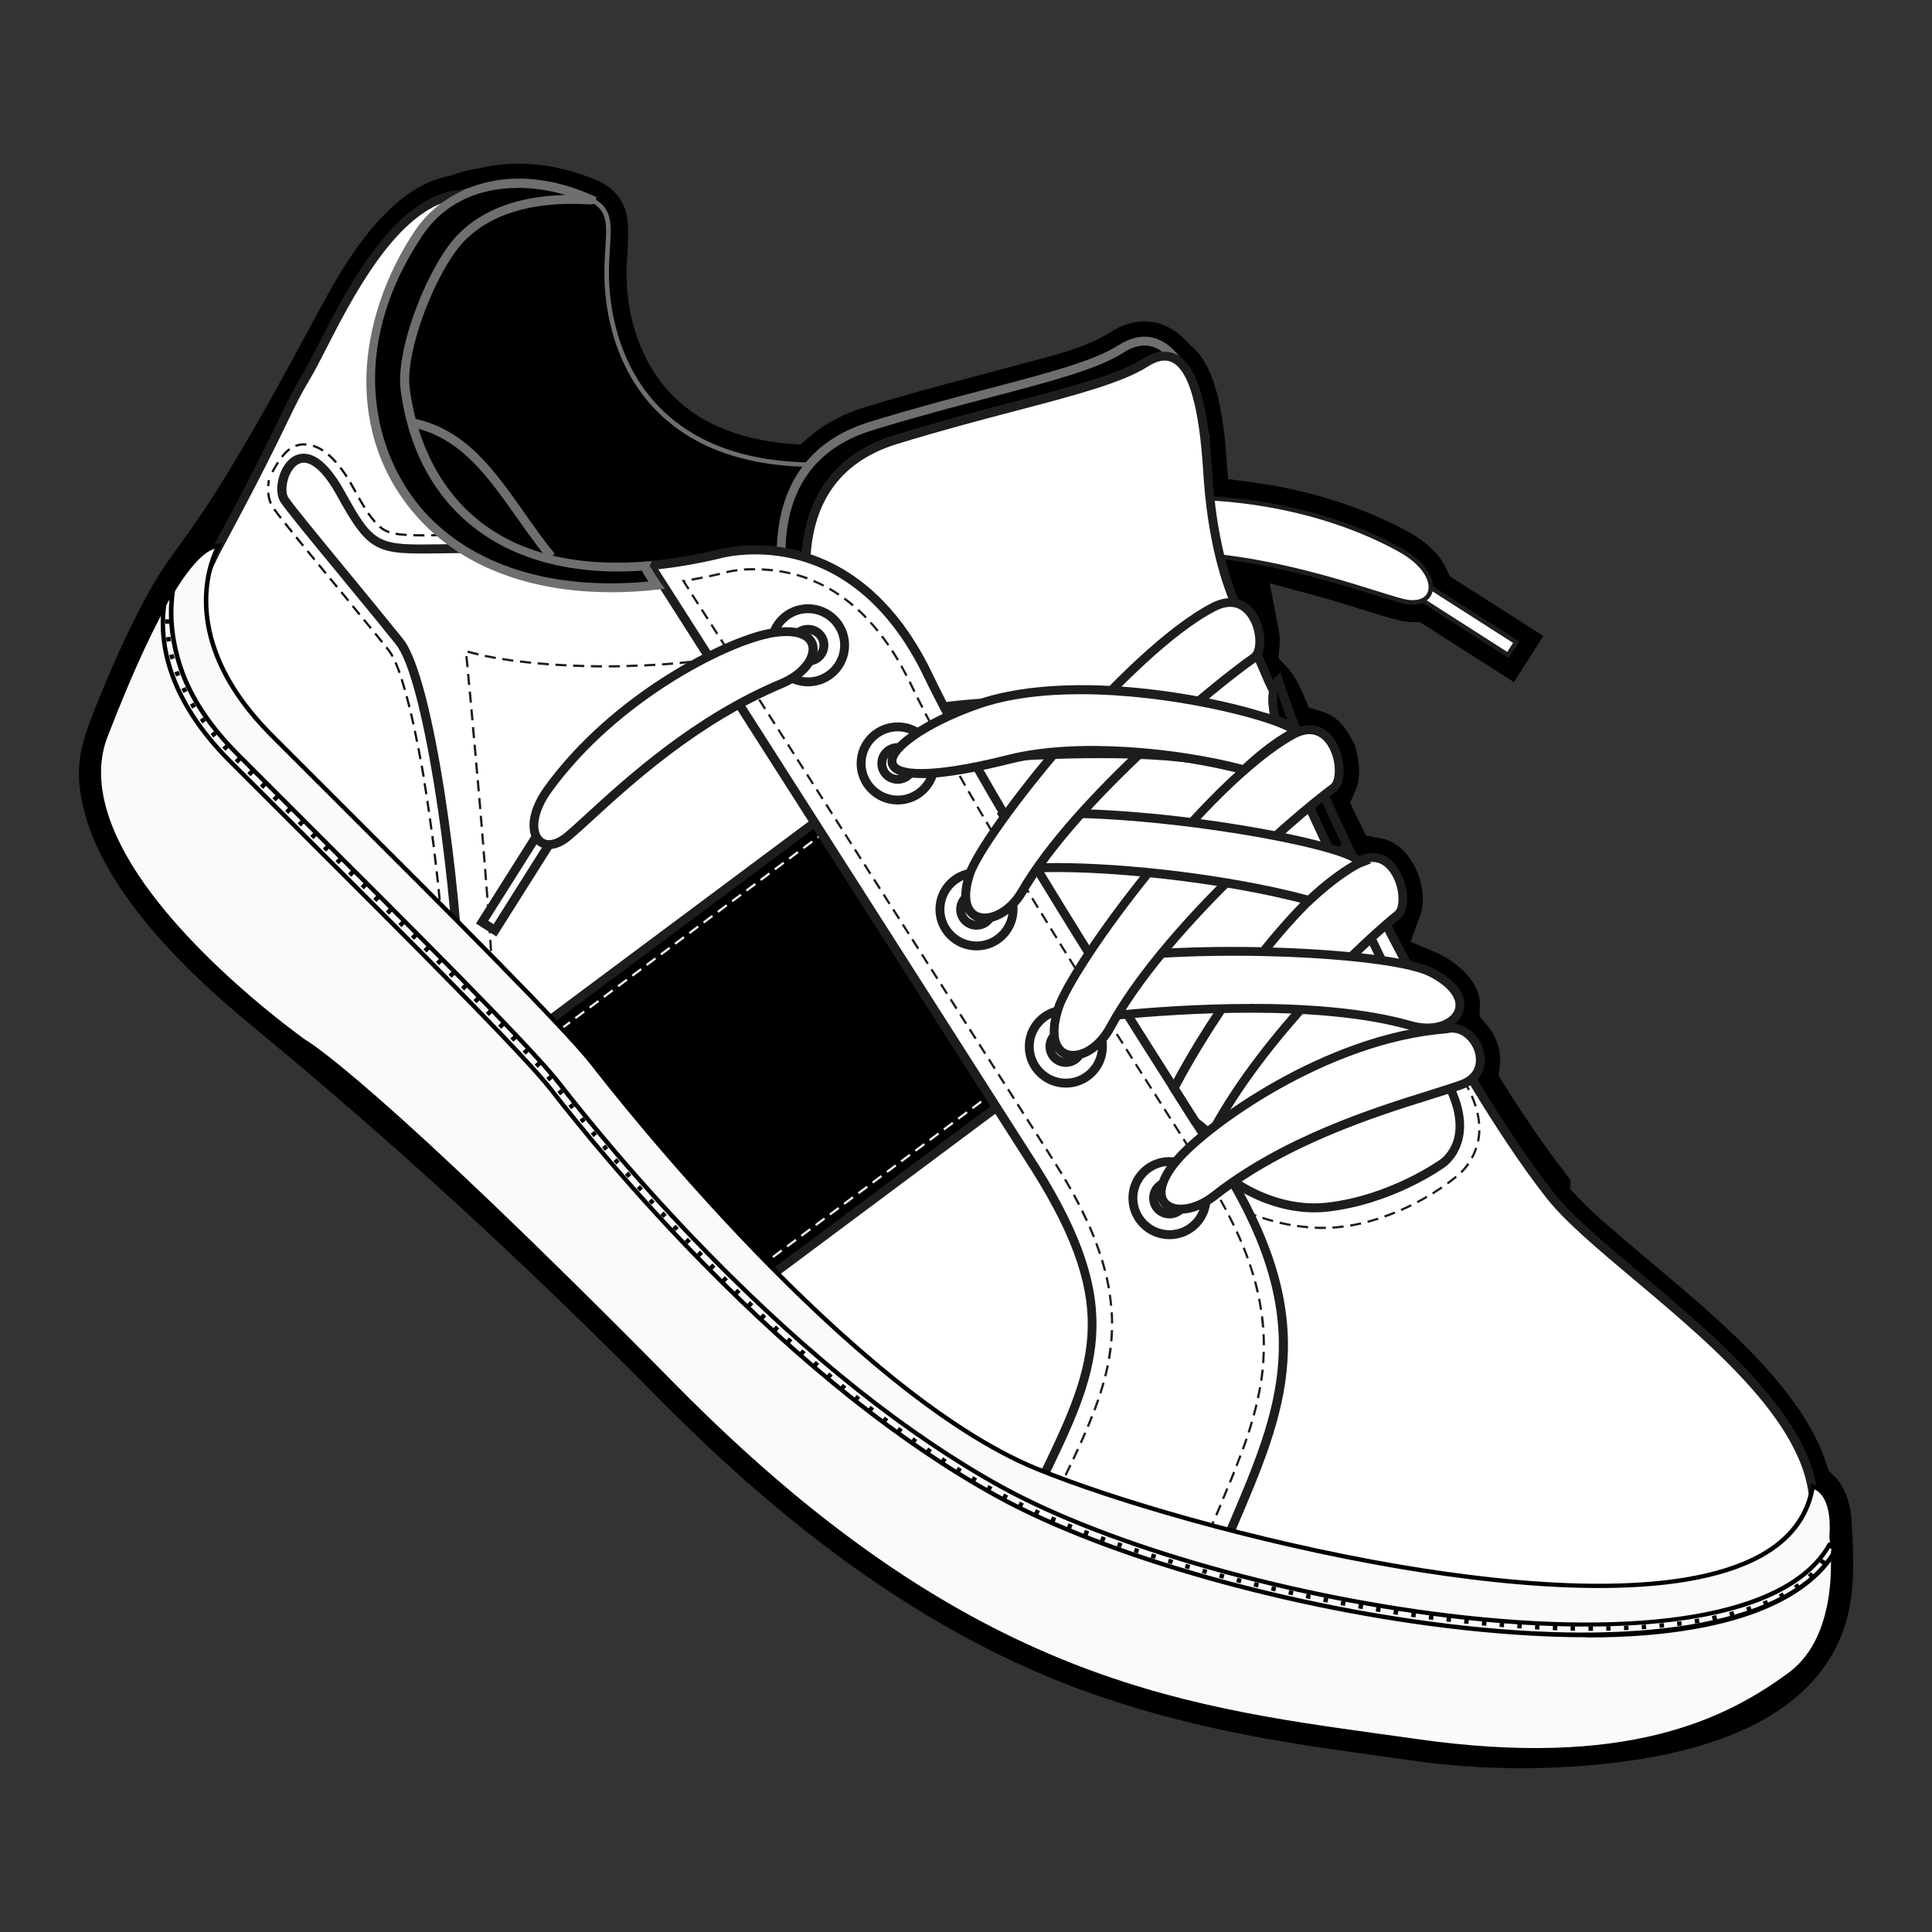 <?xml version="1.0" encoding="UTF-8"?>
<svg id="Layer_1" data-name="Layer 1" xmlns="http://www.w3.org/2000/svg" version="1.1" viewBox="0 0 2500 2500">
  <rect x="0" y="0" width="2500" height="2500" fill="#333333" stroke="none"/>
  <defs>
    <style>
      .cls-1 {
        fill: #fbfaf8;
      }

      .cls-1, .cls-2, .cls-3, .cls-4, .cls-5, .cls-6, .cls-7, .cls-8 {
        stroke-width: 0px;
      }

      .cls-1, .cls-7, .cls-8 {
        fill-rule: evenodd;
      }

      .cls-2 {
        fill: #1d1d1b;
      }

      .cls-3, .cls-8 {
        fill: #000;
      }

      .cls-4 {
        fill: #ececec;
      }

      .cls-5 {
        fill: #131309;
      }

      .cls-6 {
        fill: #6f6f6e;
      }

      .cls-7 {
        fill: #fff;
      }
    </style>
  </defs>
  <path class="cls-8" d="M2031.7,1538.6l11.1,11.7c18.7,19.6,39.5,37.1,60,54.6,36.3,31,73.3,61.2,108.9,93.1,58.2,52.2,127.1,120.6,151.8,196.4l2.9,8.9,6.8,6.5c14.5,13.9,21.4,37,22.6,56.6,2.4,40.9,5.1,81.7-4.4,122-6.2,26.7-17.8,51.5-34.4,73.3-56.7,74.8-161.9,104.7-250.8,117-90.7,12.6-187,12.5-277.6-.4l-13.1-1.9-13.7-1.9-39.5-5.5-13.3-1.9-13.4-1.9-12.8-1.8c-136.8-19.7-268.8-48.9-395.3-106-177-79.8-330.9-203-467.2-339.8l-5.1-5.1-6.7-6.8c-165.6-167.5-339.1-327.3-521-477-83-68.2-188-168.9-217.4-275-17.5-63.4-4.1-95.2,19.6-153.4,18-44.1,37.5-87.6,60.2-129.4,9-16.6,18.9-32.7,29.9-48.1,19.3-26.9,38.8-53.6,56.6-81.6,46-72.5,87.1-148.1,127.9-223.7,14.6-27,29-54.1,45.8-79.8,30-45.6,73.5-98.4,129.7-109.7l3.3-.7,3.1-1.2c10.4-4.1,21.5-6.5,32.5-8.1l1.7-.3,1.7-.4c46.1-11.1,96-4.8,140,11.9h.3c0,0,.7.4.7.4,4.6,1.7,9.2,3.5,13.6,5.8h0c12.4,6.3,22.5,15.2,28.9,27.7,4.2,8.3,6.1,17,6.8,26.2,1.8,23.8-2.2,47.3-1.6,71.1,1.2,47.7,15.8,97.3,45.4,135.2,40.1,51.4,100.5,73.1,163.7,78.5l15.6,1.3,11.9-10.2c20.8-17.8,45.4-30.2,71.5-38.2,66-20.4,133-37.2,199.7-55.2,37.3-10.1,85.3-20.8,117.8-41.7,35.8-23,73.1-18,101.3,13.9l1.9,2.2,2.2,1.8c27.9,23.1,37.1,72.8,41.6,107v.7c.7,4.2,1.3,8.5,1.6,12.8v.2s0,.8,0,.8c.7,6.7,1.3,13.4,1.8,20.2l2.3,30.2,30,4c70.6,9.5,142.2,30.6,204.7,65.1,19,10.5,38.4,26.7,47.6,46.7l4.6,9.9,121.1,77.4-4.6,7.2c-9.6,15.1-19.3,30.2-28.9,45.3l-4.6,7.2-7.2-4.6c-37.7-24.1-75.4-48.2-113.1-72.3l-1.1-.7-10.6-.2c-6.8-.1-13.6-1.2-20.1-3-31.6-8.5-62.5-19.4-94-28.2-4-1.1-7.9-2.2-11.9-3.3l-58-15.6,11.4,58.9c1.4,7.1,1.9,14.3,1.3,21.5l-1.3,16.5,11.3,12.1c9.2,9.8,15.8,23.6,21.2,35.9l6.9,16,16.7,5c4.2,1.3,8.2,3,12,5.2,10.6,6.2,19,16.5,24.7,27.2l4.5,8.3,1.2.8,3.5,15.3c3.3,14.6,3.6,31.6-2.5,45.5l-6.9,15.7,7.4,15.5c1.6,3.3,3.2,6.6,4.8,9.9l8.3,17.1,18.7,3.4c5.5,1,10.8,2.9,15.8,5.5,29.6,15.6,47.2,63.7,35.6,94.9l-12.4,33.6,33,13.9c1.9.8,3.8,1.7,5.7,2.7,23.8,12.3,51.9,36.4,51.1,65.6l-.4,14.4,9.3,11c12.1,14.3,19.2,33.8,16.9,52.6l-1.6,13.2,7.1,11.3c25.1,39.8,51.3,78.9,80.2,116.1l5.8,7.5-.6,11.3h0Z"/>
  <g>
    <path class="cls-8" d="M455.5,534.4c47.6-229.2,102-264.9,135.2-282.2,25.4-13.2,90.9-15.2,142.1-4.2,73.6,15.9,50.5,42.4,52.3,113.2,2.3,93.4,55.9,270.9,340.4,235.5,433.6-53.9,334.1-2.8,444.8,188.8l-479,130.9c-184.4-59.6-683.3-152.8-635.7-382h0Z"/>
    <path class="cls-6" d="M1091.2,919.4l-.8-.3c-29-9.4-65.1-19.4-106.9-31-227.5-63.1-571.4-158.5-530.7-354.3h0c49.6-238.8,108.4-269.4,136.7-284.1,26.2-13.6,92.1-15.7,144.1-4.5,59.6,12.9,58.3,33.6,55.7,75-.7,11.8-1.6,25.2-1.2,40.9.8,34,10.1,119.4,78.1,178,58.5,50.4,145.7,68.9,259.1,54.8,345.1-42.9,354.4-20.3,399.1,88.4,11.3,27.6,25.4,61.9,48.5,101.8l1.9,3.2-483.5,132.1ZM455.5,534.4l2.8.6c-39.6,190.5,301.2,285,526.7,347.6,41.5,11.5,77.4,21.5,106.3,30.8l474.6-129.7c-22.2-38.9-35.9-72.2-47-99.2-43.3-105.3-52.4-127.2-393.1-84.9-115,14.3-203.7-4.6-263.5-56.1-69.8-60.1-79.3-147.4-80.1-182.2-.4-15.9.5-29.4,1.2-41.4,2.5-40.5,3.6-57.2-51.2-69.1-50-10.8-115.5-8.9-140.2,3.9-27.5,14.3-84.7,44.1-133.7,280.2l-2.8-.6Z"/>
  </g>
  <g>
    <path class="cls-8" d="M1019.9,787.1s-56.3-185.1,106.5-235.5c149.7-46.4,272.4-66.8,323.8-99.8,30.7-19.7,54.4-8.8,71.8,13.6-10.3-6.5-23.2-6.3-39.6,4.2-51.4,33.1-174,53.5-323.8,99.8-162.8,50.4-106.5,235.5-106.5,235.5,178.5,289.3,475.2,730.6,499.2,753.9,9.3,9,21.3,18.8,35,27.7-26.6-11.9-51.1-29.8-67.2-45.5-24-23.3-320.7-464.6-499.2-753.9h0ZM1558.1,559.1c.7,4.5,1.2,8.6,1.4,12.1h0c-.4-3.9-.9-8-1.4-12.1h0Z"/>
    <path class="cls-6" d="M1649.5,1620.9l-65.6-29.2c-24.3-10.8-50-28.2-68.9-46.6-26.2-25.5-326.5-473.7-500-755l-.6-1.3c-.6-1.9-56.1-191.2,110.3-242.7,56.3-17.4,108.8-31.2,155.1-43.4,75.9-19.9,135.9-35.7,167.3-55.8,29.6-19,57.1-13.9,79.5,14.9l20.4,26.1-28-17.7c-9.1-5.8-20.1-4.4-33.4,4.2-32.9,21.1-93.6,37.1-170.6,57.3-46.2,12.1-98.5,25.9-154.6,43.2-65,20.1-102.1,64.4-110.3,131.5-5.7,47.4,5.7,90.3,7.4,96.2,179.1,290.3,475.2,730,497.9,752.1,9.7,9.4,21.5,18.7,34.1,27l60.1,39.3ZM1025.2,784.7c179.1,290.3,475.2,730,497.9,752.1,3.7,3.6,7.6,7.1,11.7,10.5-64.2-85.5-328.9-482.3-487.5-739.5l-.6-1.3c-.6-1.9-56.1-191.2,110.3-242.7,56.4-17.4,108.8-31.2,155.1-43.4,75.9-19.9,135.9-35.7,167.3-55.8,8.7-5.6,16.9-8.7,24.6-9.4-15.2-11.2-31.9-10.7-50.6,1.3-32.9,21.1-93.6,37.1-170.6,57.3-46.2,12.1-98.5,25.9-154.6,43.2-65,20.1-102.1,64.4-110.2,131.5-5.7,47.4,5.7,90.3,7.4,96.2ZM1553.8,571.9c-.4-3.9-.9-8-1.4-12.1l11.4-1.6c.7,4.6,1.2,8.8,1.5,12.5l-11.4,1.1Z"/>
  </g>
  <g>
    <polygon class="cls-7" points="1848.1 758.2 1837.5 774.8 1951.3 847.6 1961.9 831 1848.1 758.2 1848.1 758.2"/>
    <path class="cls-2" d="M1952.2,851.5l-118.7-75.9,13.7-21.4,118.7,75.9-13.7,21.4ZM1841.4,773.9l109,69.7,7.5-11.7-109-69.7-7.5,11.7Z"/>
  </g>
  <g>
    <path class="cls-7" d="M1468,650.5c60.8-14.9,218-8.5,343.6,61.1,56.4,31.2,49.2,78.6,2,65.9-53.8-14.5-188.6-67.4-333.6-61.2-58.6,2.5-88.4-47-12-65.8h0Z"/>
    <path class="cls-2" d="M1828,782.4c-4.5,0-9.5-.7-15.2-2.2-9.5-2.5-21.5-6.3-35.4-10.6-66.6-20.8-178.2-55.6-297.3-50.5-31.3,1.3-57.9-12.4-60.6-31.3-2.4-17.2,15.4-32.2,47.8-40.1h0c56.7-13.9,216.4-10.2,345.7,61.3,35.8,19.8,45.7,44.8,39.7,59.6-3,7.4-10.9,13.8-24.7,13.8ZM1504,712.8c110.9,0,212.6,31.7,275.1,51.2,13.9,4.3,25.9,8.1,35.2,10.6,16.5,4.4,29.2,1.3,33.1-8.2,5.2-12.9-5.9-35-37.2-52.4-127.9-70.8-285.6-74.5-341.5-60.8-29.2,7.2-45.5,19.8-43.5,33.7,2,13.7,23.5,27.7,54.6,26.4,8.1-.3,16.2-.5,24.2-.5Z"/>
  </g>
  <g>
    <path class="cls-7" d="M1052.2,804.8s-56.3-185.1,106.5-235.5c149.7-46.4,272.4-66.8,323.8-99.8,72.6-46.6,78,109.9,81,151.2,3.3,44.6,12.2,108.1,36.1,163.2q42,97.1,42,97.1l246.3,521.4c24.8,52.4,48.8,113.6-16,155-49.2,31.4-172.8,65-213.3,59.1-40.5-5.9-83.2-34.3-107.1-57.6-24-23.3-320.7-464.6-499.2-753.9h0Z"/>
    <path class="cls-2" d="M1669.1,1622.7c-4.3,0-8.2-.2-11.5-.7-43-6.3-86.3-35.8-110.3-59.2-26.2-25.5-326.5-473.6-500-755l-.6-1.3c-.6-1.9-56.1-191.2,110.3-242.7,56.4-17.5,108.8-31.2,155.1-43.4,75.9-19.9,135.9-35.7,167.2-55.8,15.9-10.2,30.3-12.2,42.8-5.9,37.7,19,43.6,109.4,46.5,152.8.2,3.3.4,6.2.6,8.7,3.2,43.4,12,106.7,35.6,161.3l41.3,95.6c.2.5.4.9.5,1.4h0s246.3,521.4,246.3,521.4c20.5,43.3,54.7,115.8-18.1,162.3-45.3,28.9-155.6,60.6-205.8,60.6ZM1057.5,802.5c179.1,290.3,475.2,730,497.9,752.1,24.6,23.9,66.3,50.5,103.9,56,39.5,5.7,162.8-28.5,209.4-58.2,59.4-37.9,40.4-91.5,13.9-147.7l-246.3-521.4c-.1-.3-1.7-3.9-42.1-97.3-24.3-56.1-33.3-120.7-36.5-165-.2-2.5-.4-5.5-.6-8.8-2.3-34.8-8.4-127.3-40.2-143.3-8.7-4.4-18.9-2.6-31.4,5.3-32.9,21.1-93.6,37.1-170.5,57.3-46.2,12.1-98.5,25.9-154.7,43.2-65,20.1-102.1,64.4-110.2,131.5-5.7,47.4,5.7,90.3,7.4,96.2Z"/>
  </g>
  <g>
    <path class="cls-7" d="M1654.1,880.9c44.4,141.2,222.7,501.8,351.6,665.8,78.5,99.8,364.1,261.3,340,422.7-19.3,129.5-358.9,121-406.5,112.4-47.6-8.6-527.8,88-977.6-402.9-449.7-490.9-664.5-713.6-664.5-713.6,0,0-104.7-90.2-14.1-259,90.6-168.7,84.3-170.7,113.8-220.1,29.5-49.4,98-221.2,193.7-234-11.2,29.3-87.2,95.2-66.3,252.1,20.9,157.1,144.5,274.1,404.2,213.2,0,0,172.3-52.4,272.1,155.7,85,177.1,281.3,502.8,337.8,595.8,35.5,58.3,109,100.8,178.4,93.1,85-9.4,150.2-57,150.2-57,0,0,51.7-33.7-3-119.4-45-70.4-125.1-246.8-177.3-358.2-13.6-29.1-56.5-120.7-32.5-146.7h0Z"/>
    <path class="cls-2" d="M2020.4,2091.7c-40.3,0-71.1-2.3-82.1-4.2-5.4-1-18.5-.4-36.7.5-135.9,6.3-549.5,25.5-944.1-405.2-444.5-485.2-662.3-711.3-664.4-713.5-.7-.6-106.8-94.9-15-265.7,50.6-94.2,70.8-136.1,84.2-163.9,10.4-21.5,16.6-34.5,29.8-56.5,5.2-8.7,11.8-21.5,19.4-36.4,36.3-70.9,97-189.5,178.5-200.4l9.6-1.3-3.4,9c-2.5,6.6-7.7,14.4-14.2,24.3-23.8,35.8-68.1,102.4-51.8,225,10.4,78.3,45.5,140.1,101.5,178.7,70.1,48.4,172.3,58.6,295.7,29.7,1.5-.5,44.8-13.3,101.2-.2,94,21.8,148.3,98.5,177.3,159,84.4,176.1,279.7,500.1,337.6,595.3,36.2,59.5,108.8,97.5,172.8,90.4,82.4-9.1,146.8-55.5,147.4-55.9,2.1-1.4,46.2-32.2-4.5-111.6-39-61-103.1-198.8-154.6-309.5-8.1-17.4-15.8-33.9-23-49.3-25-53.3-55.4-127.2-31.5-153l6.7-7.3,3,9.5c44,140,222.4,500.7,350.7,664,23.3,29.7,66.7,66.1,112.6,104.7,109.5,92,245.9,206.5,228.6,322.4-3.6,23.9-17.6,44.8-41.6,62.1-67.7,48.6-201.2,59.4-289.5,59.4ZM1929.3,2075.5c4.7,0,8.4.2,11,.7,45.7,8.2,273.3,11.1,362.9-53.2,21.4-15.4,33.8-33.7,36.9-54.4,16.3-109.5-117.3-221.7-224.6-311.9-48.4-40.7-90.2-75.8-114.3-106.4-124.9-158.9-297.1-504.1-348-653.6-3,17.9,4,54.6,38.6,128.5,7.2,15.4,14.9,31.9,23,49.3,51.4,110.4,115.4,247.8,153.9,308.2,57.1,89.5,1.9,126.9,1.3,127.3-2.5,1.8-67.2,48.4-152.7,57.9-68.2,7.5-145.6-32.8-183.9-95.8-57.9-95.2-253.4-419.7-338.1-596.3-39.9-83.2-98.4-136-169-152.6-53.5-12.6-95.8-.2-96.2,0-126.9,29.8-232.3,18.9-305.2-31.3-58.7-40.5-95.5-105-106.4-186.7-16.9-126.8,28.9-195.8,53.6-232.9,2.9-4.4,5.6-8.4,7.7-11.9-70,19.4-124.9,126.5-158.3,191.8-7.7,15.1-14.4,28.1-19.8,37.1-12.9,21.6-18.7,33.6-29.3,55.6-13.4,27.8-33.7,69.9-84.4,164.3-87.2,162.4,8.7,248.3,12.8,251.9,2.5,2.6,220.3,228.8,665,714.1,390.9,426.7,800.5,407.7,935,401.4,11.8-.5,21.2-1,28.3-1Z"/>
  </g>
  <g>
    <path class="cls-8" d="M1654.1,880.9c15.7,49.9,48.1,127.2,89.2,213.6l-18.9,14.1c-13.5-28.9-26.3-56.5-37.8-81-13.6-29.1-56.5-120.7-32.5-146.7h0ZM960.9,1678c-114.1-124.5-213-231.7-297.2-322.4l566.7-422.7c59.9,115.8,147.2,266.7,216.1,382.9l-485.6,362.2h0Z"/>
    <path class="cls-2" d="M960.2,1685.7l-3.5-3.8c-104-113.5-203.9-221.9-297.1-322.4l-4.4-4.7,5.1-3.8,572.1-426.7,3.1,6c61.1,118.1,151.1,273.3,215.9,382.6l2.6,4.4-493.9,368.4ZM672.3,1356.4c90.9,98,188.2,203.6,289.3,313.9l477.3-356c-63.6-107.4-150.2-256.8-210.5-372.7l-556.1,414.8ZM1722.2,1117.4l-18.2-39.1c-7.9-17-15.5-33.2-22.5-48.3-25-53.3-55.4-127.2-31.5-153l6.7-7.3,3,9.5c15.5,49.3,47.1,124.9,88.9,212.8l2,4.3-28.4,21.2ZM1653.2,896.6c-3,17.9,4,54.6,38.6,128.5,7,15,14.6,31.3,22.5,48.3l12.3,26.3,9.5-7.1c-37.3-78.7-66.3-147.4-82.9-196.1Z"/>
  </g>
  <path class="cls-4" d="M964,1655.3l-1.7-2.3,11.5-8.6,1.7,2.3-11.5,8.6ZM982.5,1641.6l-1.7-2.3,11.5-8.6,1.7,2.3-11.5,8.6ZM1000.9,1627.8l-1.7-2.3,11.5-8.6,1.7,2.3-11.5,8.6ZM1019.4,1614l-1.7-2.3,11.5-8.6,1.7,2.3-11.5,8.6ZM1037.8,1600.3l-1.7-2.3,11.5-8.6,1.7,2.3-11.5,8.6ZM1056.3,1586.5l-1.7-2.3,11.5-8.6,1.7,2.3-11.5,8.6ZM1074.7,1572.8l-1.7-2.3,11.5-8.6,1.7,2.3-11.5,8.6ZM1093.1,1559l-1.7-2.3,11.5-8.6,1.7,2.3-11.5,8.6ZM1111.6,1545.3l-1.7-2.3,11.5-8.6,1.7,2.3-11.5,8.6ZM1130,1531.5l-1.7-2.3,11.5-8.6,1.7,2.3-11.5,8.6ZM1148.5,1517.7l-1.7-2.3,11.5-8.6,1.7,2.3-11.5,8.6ZM1166.9,1504l-1.7-2.3,11.5-8.6,1.7,2.3-11.5,8.6ZM1185.4,1490.2l-1.7-2.3,11.5-8.6,1.7,2.3-11.5,8.6ZM1203.8,1476.5l-1.7-2.3,11.5-8.6,1.7,2.3-11.5,8.6ZM1222.3,1462.7l-1.7-2.3,11.5-8.6,1.7,2.3-11.5,8.6ZM1240.7,1448.9l-1.7-2.3,11.5-8.6,1.7,2.3-11.5,8.6ZM1259.1,1435.2l-1.7-2.3,11.5-8.6,1.7,2.3-11.5,8.6ZM1277.6,1421.4l-1.7-2.3,1.9-1.4,1.7,2.3-1.9,1.4ZM691.1,1359.1l-1.7-2.3,10.4-7.8,1.7,2.3-10.4,7.8ZM708.4,1346.2l-1.7-2.3,11.5-8.6,1.7,2.3-11.5,8.6ZM726.9,1332.5l-1.7-2.3,11.5-8.6,1.7,2.3-11.5,8.6ZM745.3,1318.7l-1.7-2.3,11.5-8.6,1.7,2.3-11.5,8.6ZM763.8,1305l-1.7-2.3,11.5-8.6,1.7,2.3-11.5,8.6ZM782.2,1291.2l-1.7-2.3,11.5-8.6,1.7,2.3-11.5,8.6ZM800.6,1277.4l-1.7-2.3,11.5-8.6,1.7,2.3-11.5,8.6ZM819.1,1263.7l-1.7-2.3,11.5-8.6,1.7,2.3-11.5,8.6ZM837.5,1249.9l-1.7-2.3,11.5-8.6,1.7,2.3-11.5,8.6ZM856,1236.2l-1.7-2.3,11.5-8.6,1.7,2.3-11.5,8.6ZM874.4,1222.4l-1.7-2.3,11.5-8.6,1.7,2.3-11.5,8.6ZM892.9,1208.6l-1.7-2.3,11.5-8.6,1.7,2.3-11.5,8.6ZM911.3,1194.9l-1.7-2.3,11.5-8.6,1.7,2.3-11.5,8.6ZM929.8,1181.1l-1.7-2.3,11.5-8.6,1.7,2.3-11.5,8.6ZM948.2,1167.4l-1.7-2.3,11.5-8.6,1.7,2.3-11.5,8.6ZM966.7,1153.6l-1.7-2.3,11.5-8.6,1.7,2.3-11.5,8.6ZM985.1,1139.9l-1.7-2.3,11.5-8.6,1.7,2.3-11.5,8.6ZM1003.5,1126.1l-1.7-2.3,11.5-8.6,1.7,2.3-11.5,8.6ZM1022,1112.3l-1.7-2.3,11.5-8.6,1.7,2.3-11.5,8.6ZM1040.4,1098.6l-1.7-2.3,11.5-8.6,1.7,2.3-11.5,8.6ZM1058.9,1084.8l-1.7-2.3,11.5-8.6,1.7,2.3-11.5,8.6Z"/>
  <g>
    <path class="cls-7" d="M594.4,1280.9c-200.1-215-297.2-315.6-297.2-315.6,0,0-104.7-90.2-14.1-259,90.6-168.7,84.3-170.7,113.8-220.1,29.5-49.4,98-221.2,193.7-234-11.2,29.3-87.2,95.2-66.3,252.1,9.1,68.3,37.7,129.1,88.4,170.9l-16.4,34.5c-106.2.9-111.5,8.5-154.8-70.3-15.4-28-29.1-41.2-40.6-45.3-28.5-10.2-42.9,36.3-33,52.1,9.8,15.7,95.4,117.1,149,184,39.4,49.1,74.7,321.7,77.5,450.6h0Z"/>
    <path class="cls-2" d="M600.5,1295.9l-10.3-11c-197.8-212.5-296.1-314.5-297.1-315.5-.7-.6-27.2-23.7-42.3-68.3-13.9-40.9-20.5-108.3,27.3-197.3,50.6-94.2,70.8-136.1,84.2-163.9,10.4-21.5,16.6-34.5,29.8-56.5,5.2-8.7,11.8-21.5,19.4-36.4,36.3-70.9,97-189.5,178.5-200.4l9.6-1.3-3.4,9c-2.5,6.6-7.7,14.4-14.2,24.3-23.8,35.8-68.1,102.4-51.8,225,9.4,70.6,39.3,128.4,86.3,167.3l3.5,2.9-19.9,41.9h-3.6c-9.2.1-17.6.2-25.4.3-82.7,1.2-93.3,1.4-134.5-73.6-16.5-30.1-29.5-39.8-37.5-42.6-7.4-2.6-13.9-.5-19.4,6.4-9,11.1-11.3,30.1-6.8,37.2,5.6,9,39.1,49.6,74.5,92.7,25.7,31.2,52.3,63.6,74.2,90.8,41,51.2,76.1,328.9,78.8,454l.3,15.1ZM579.9,260.3c-70,19.4-124.9,126.5-158.3,191.8-7.7,15.1-14.4,28.1-19.8,37.1-12.9,21.6-18.7,33.6-29.3,55.6-13.4,27.8-33.7,69.9-84.4,164.3-87.2,162.4,8.7,248.3,12.8,251.9,1.3,1.3,96.3,99.9,287.2,304.8-5.1-139.9-40.6-388-75.8-431.9-21.8-27.2-48.4-59.5-74.1-90.7-37.2-45.2-69.4-84.3-75.4-93.9-7.6-12.1-4-36.2,7.6-50.5,8.5-10.6,20.3-14.2,32.3-10,14.3,5.1,29,21.2,43.7,47.9,37.9,68.9,42.8,68.8,124.2,67.6,6.8-.1,14-.2,21.9-.3l13-27.3c-47.4-40.6-77.4-99.9-87-171.7-16.9-126.8,28.9-195.8,53.6-232.9,2.9-4.4,5.6-8.4,7.7-11.9Z"/>
  </g>
  <path class="cls-5" d="M573.1,1233.6c-.3-4.8-.6-9.6-1-14.3l2.9-.2c.3,4.8.7,9.6,1,14.4l-2.9.2ZM571.5,1210.7c-.4-4.8-.7-9.6-1.1-14.3l2.9-.2c.4,4.8.8,9.6,1.1,14.3l-2.9.2ZM569.6,1187.8c-.4-4.8-.8-9.5-1.3-14.3l2.9-.3c.4,4.8.9,9.6,1.3,14.3l-2.9.2ZM567.5,1164.9c-.5-4.8-.9-9.5-1.4-14.3l2.9-.3c.5,4.8,1,9.5,1.4,14.3l-2.9.3ZM565.2,1142c-.5-4.8-1-9.5-1.6-14.3l2.9-.3c.5,4.8,1.1,9.5,1.6,14.3l-2.9.3ZM562.6,1119.1c-.6-4.8-1.1-9.5-1.7-14.3l2.9-.3c.6,4.8,1.2,9.5,1.7,14.3l-2.9.3ZM559.9,1096.3c-.5-4.1-1.1-8.3-1.6-12.4l-.2-1.8,2.9-.4.2,1.8c.5,4.1,1.1,8.3,1.6,12.4l-2.9.4ZM556.9,1073.5c-.6-4.7-1.3-9.5-2-14.2l2.8-.4c.7,4.8,1.3,9.5,2,14.3l-2.8.4ZM553.7,1050.7c-.7-4.7-1.4-9.5-2.1-14.2l2.8-.4c.7,4.7,1.4,9.5,2.1,14.2l-2.8.4ZM550.3,1028c-.7-4.7-1.5-9.5-2.3-14.2l2.8-.5c.8,4.7,1.5,9.5,2.3,14.2l-2.8.4ZM546.7,1005.3c-.8-4.7-1.6-9.4-2.4-14.2l2.8-.5c.8,4.7,1.7,9.5,2.5,14.2l-2.8.5ZM542.7,982.7c-.9-4.7-1.8-9.4-2.7-14.1l2.8-.6c.9,4.7,1.8,9.4,2.7,14.1l-2.8.5ZM538.3,960.1c-.9-4.7-1.9-9.4-2.9-14.1l2.8-.6c1,4.7,2,9.4,2.9,14.1l-2.8.6ZM533.6,937.6c-.6-2.7-1.2-5.4-1.8-8.1-.4-1.8-.9-3.8-1.4-5.9l2.8-.7c.5,2.2,1,4.2,1.4,6,.6,2.7,1.2,5.4,1.8,8.1l-2.8.6ZM528.4,915.2c-1.1-4.3-2.3-9-3.6-13.9l2.8-.7c1.3,4.9,2.5,9.6,3.6,14l-2.8.7ZM522.5,893c-1.4-4.8-2.8-9.4-4.1-13.7l2.7-.9c1.4,4.3,2.8,9,4.2,13.8l-2.8.8ZM515.7,871.1c-1.7-5-3.5-9.4-5.2-13.3l2.6-1.2c1.7,3.9,3.5,8.5,5.3,13.5l-2.7,1ZM506.8,850.1c-1.7-3.1-3.3-5.7-4.9-7.7l-3.1-3.9,2.2-1.8,3.1,3.9c1.7,2.1,3.5,4.9,5.2,8.2l-2.5,1.4ZM493.4,831.8c-3-3.7-6-7.5-9-11.2l2.2-1.8c3,3.7,6,7.5,9.1,11.2l-2.2,1.8ZM478.9,813.9l-9.1-11.1,2.2-1.8,9.1,11.1-2.2,1.8ZM464.3,796.1l-9.1-11.1,2.2-1.8,9.1,11.1-2.2,1.8ZM449.7,778.2l1.2-.9-1.2.9-9.1-11.1,2.2-1.8,9.1,11-2.2,1.8ZM435.1,760.5l-9.1-11.1,2.2-1.8,9.1,11.1-2.2,1.8ZM420.5,742.8l-9.1-11.1,2.2-1.8,9.1,11.1-2.2,1.8ZM405.9,725l-9.1-11.1,2.2-1.8,9.1,11.1-2.2,1.8ZM391.3,707.2l-9.1-11.2,2.2-1.8,9.1,11.1-2.2,1.8ZM548.2,694.2c-4,0-8.2,0-13.4-.2v-2.9c5.3.2,9.5.2,13.6.2h.8v2.9h-1.1ZM557.9,694.1v-2.9c0,0,14.3-.3,14.3-.3v2.9c0,0-14.3.3-14.3.3ZM526.2,693.6c-3.6-.2-9.1-.6-14.5-1.5l.5-2.8c5.2.9,10.6,1.3,14.1,1.5l-.2,2.9ZM503.2,690c-2.2-.8-4.3-1.7-6.2-2.7-2.2-1.2-4.4-2.8-6.7-4.7l1.9-2.2c2.1,1.8,4.2,3.3,6.2,4.4,1.7.9,3.6,1.7,5.7,2.5l-.9,2.7ZM376.8,689.3c-3-3.7-6-7.5-9-11.2l2.3-1.8c3,3.7,6,7.5,9,11.2l-2.2,1.8ZM484.1,676.3c-2.8-3.2-5.8-7.1-8.9-11.5l2.4-1.6c3,4.3,5.9,8.1,8.7,11.3l-2.2,1.9ZM362.4,671.3c-3.2-4.1-6.1-7.8-8.7-11.6l2.4-1.6c2.7,4,6,8.1,8.6,11.4l-2.3,1.8ZM470.5,657.5c-2.3-3.7-4.7-7.8-7.3-12.5l2.5-1.4c2.6,4.6,5,8.7,7.3,12.3l-2.4,1.5ZM349.2,652.1c-1.9-4.2-3.1-9.1-3.5-14.4l2.9-.2c.4,5,1.5,9.5,3.3,13.4l-2.6,1.2ZM458.9,637.4l-3.2-5.8c-1.2-2.2-2.5-4.4-3.8-6.7l2.5-1.5c1.4,2.3,2.6,4.6,3.9,6.8l3.2,5.8-2.5,1.4ZM348.5,629.1l-2.9-.2c.2-2.6.5-5.3,1-7.9l2.8.5c-.5,2.6-.8,5.1-.9,7.6ZM447.5,617.6c-2.7-4.2-5.4-8.1-8.2-11.7l2.3-1.7c2.8,3.6,5.6,7.6,8.3,11.9l-2.4,1.6ZM353.7,611.4l-2.5-1.4c2-3.5,4.6-8.1,7.4-12.5l2.4,1.6c-2.8,4.3-5.4,8.8-7.3,12.3ZM433.9,599.3c-3.3-3.8-6.7-7.1-10.1-10l1.9-2.2c3.5,2.9,7,6.4,10.4,10.3l-2.2,1.9ZM365.9,592.2l-2.3-1.8c3.4-4.4,6.8-7.8,10.4-10.4l1.7,2.3c-3.4,2.5-6.6,5.7-9.9,9.9ZM417.1,584.2c-3.5-2.3-7.2-4.1-10.7-5.4-.6-.2-1.2-.4-1.8-.6l.9-2.7c.6.2,1.3.4,1.9.6,3.8,1.3,7.6,3.3,11.4,5.7l-1.6,2.4ZM382.9,578.4l-1.1-2.7c4.6-1.8,9.5-2.5,14.8-2l-.3,2.9c-4.8-.5-9.3.2-13.4,1.8Z"/>
  <g>
    <path class="cls-7" d="M1562.7,2052.3c-41.2-10.3-49.8,12.1-236.8-91.5,83.8-176.9,139.4-249.7,14-449.1l-497.9-779.9c27-2.5,55.8-7.1,86.6-14.4,0,0,172.3-52.4,272.1,155.7,85,177.1,329.1,548.4,385.7,641.3,139.9,230.2,53.5,343.1-23.5,537.8h0Z"/>
    <path class="cls-2" d="M1566.1,2059.1l-4.9-1.2c-8.4-2.1-15.2-2.8-23.2-3.5-29.8-2.9-66.9-6.4-215-88.5l-4.7-2.6,2.3-4.9c7-14.8,13.8-28.9,20.4-42.4,71.3-147.3,107.1-221.2-6.1-401.1l-503-787.9,9.4-.9c27.2-2.5,56.1-7.3,85.8-14.2,1.5-.5,44.8-13.3,101.2-.2,51.9,12.1,124.8,49.4,177.3,159,65.1,135.7,224.6,386.7,319.9,536.8,29.3,46,52.4,82.4,65.5,104.1,122.2,200.9,74.6,312.3,8.7,466.6-10.4,24.4-21.2,49.6-31.8,76.4l-1.9,4.7ZM1333.4,1958.4c142,78.4,177.4,81.8,205.8,84.5,6.6.6,12.8,1.2,19.9,2.7,10.1-25.3,20.2-49,30.1-72.1,64.5-151.1,111.2-260.2-7.9-456.1-13.1-21.6-36.2-57.9-65.4-103.9-95.4-150.2-255.2-401.7-320.5-537.9-39.9-83.2-98.4-136-169-152.6-53.5-12.6-95.8-.2-96.2,0-27.2,6.4-53.4,10.9-78.4,13.6l492.9,772c116.6,185.4,77.6,266,6.7,412.3-5.8,12-11.8,24.4-18,37.4Z"/>
  </g>
  <path class="cls-2" d="M1548.2,2024.8l-2.7-1.1c1.8-4.4,3.7-8.9,5.5-13.3l2.7,1.1c-1.8,4.4-3.7,8.8-5.5,13.3ZM1557.1,2003.6l-2.7-1.1c1.9-4.4,3.7-8.8,5.6-13.3l2.7,1.1c-1.9,4.4-3.7,8.8-5.6,13.2ZM1566,1982.4l-2.6-1.1,5.6-13.2,2.6,1.1-5.6,13.2ZM1575.1,1961.2l-2.6-1.1c1.9-4.4,3.8-8.8,5.6-13.2l2.7,1.1c-1.9,4.4-3.7,8.8-5.6,13.2ZM1360.1,1950.8l-2.6-1.3,6.3-12.9,2.6,1.3-6.3,12.9ZM1584,1940l-2.7-1.1c1.9-4.4,3.7-8.8,5.5-13.3l2.7,1.1c-1.8,4.4-3.7,8.9-5.5,13.3ZM1370.2,1930.1l-2.6-1.3c2.1-4.3,4.2-8.6,6.3-12.9l2.6,1.3c-2.1,4.3-4.2,8.6-6.3,12.9ZM1592.9,1918.7l-2.7-1.1c1.3-3.2,2.6-6.4,3.9-9.6l1.5-3.7,2.7,1.1-1.5,3.7c-1.3,3.2-2.6,6.4-3.9,9.6ZM1380.2,1909.4l-2.6-1.2c2.1-4.3,4.2-8.6,6.2-13l2.6,1.2c-2.1,4.3-4.1,8.7-6.2,13ZM1601.4,1897.4l-2.7-1c1.7-4.5,3.5-8.9,5.1-13.4l2.7,1c-1.7,4.5-3.4,9-5.2,13.4ZM1390.1,1888.7l-2.6-1.2c2-4.3,4.1-8.7,6.1-13l2.6,1.2c-2,4.4-4,8.7-6.1,13.1ZM1609.6,1875.8l-2.7-1c1.6-4.5,3.2-9,4.8-13.5l2.7.9c-1.5,4.6-3.1,9.1-4.8,13.6ZM1399.8,1867.7l-2.6-1.2c2-4.4,3.9-8.7,5.8-13.1l2.6,1.1c-1.9,4.4-3.8,8.8-5.8,13.2ZM1617.1,1854l-2.7-.9c1.5-4.6,2.9-9.1,4.2-13.7l2.8.8c-1.4,4.6-2.8,9.2-4.3,13.8ZM1409,1846.6l-2.7-1.1c1.9-4.4,3.7-8.8,5.4-13.3l2.7,1.1c-1.8,4.5-3.6,8.9-5.4,13.3ZM1623.7,1831.9l-2.8-.8c1.3-4.6,2.5-9.2,3.6-13.9l2.8.7c-1.1,4.7-2.3,9.3-3.6,14ZM1417.6,1825.2l-2.7-1c1.7-4.5,3.3-9,4.9-13.5l2.7.9c-1.6,4.5-3.2,9.1-4.9,13.6ZM1629.2,1809.5l-2.8-.6c1-4.8,2-9.6,2.8-14.1l2.8.5c-.8,4.5-1.7,9.3-2.8,14.2ZM1425.2,1803.4l-2.7-.9c1.5-4.6,2.9-9.3,4.1-13.7l2.8.8c-1.3,4.5-2.7,9.1-4.2,13.8ZM1633.4,1786.8l-2.8-.4c.7-4.7,1.3-9.5,1.8-14.2l2.9.3c-.5,4.7-1.1,9.6-1.8,14.3ZM1431.6,1781.2l-2.8-.7c1.2-4.7,2.3-9.4,3.2-14l2.8.6c-.9,4.6-2,9.3-3.2,14.1ZM1636,1763.8l-2.9-.2c.4-4.7.6-9.5.7-14.3h2.9c-.1,4.9-.4,9.7-.7,14.5ZM1436.4,1758.6l-2.8-.5c.8-4.7,1.5-9.4,2.1-14.1l2.9.3c-.6,4.7-1.3,9.6-2.1,14.3ZM1634,1740.7c0-4.8-.1-9.6-.4-14.3h2.9c.2,4.6.4,9.5.4,14.3h-2.9ZM1439.5,1735.7l-2.9-.2c.4-4.7.7-9.5.8-14.3h2.9c-.1,4.9-.4,9.8-.8,14.5ZM1633,1717.8c-.4-4.7-.9-9.5-1.4-14.2l2.9-.4c.6,4.8,1.1,9.7,1.5,14.4l-2.9.2ZM1437.6,1712.6c0-4.7-.2-9.5-.5-14.3l2.9-.2c.3,4.8.4,9.7.5,14.4h-2.9ZM1630.4,1695.1c-.7-4.6-1.6-9.4-2.5-14.1l2.8-.6c.9,4.8,1.8,9.6,2.5,14.2l-2.8.4ZM1436.4,1689.8c-.4-4.7-1-9.5-1.7-14.2l2.8-.4c.7,4.8,1.3,9.6,1.7,14.3l-2.9.3ZM1626.1,1672.6c-1-4.6-2.2-9.3-3.4-13.9l2.8-.8c1.3,4.7,2.4,9.4,3.5,14l-2.8.6ZM1433.4,1667.1c-.8-4.6-1.8-9.3-2.8-14l2.8-.6c1.1,4.8,2,9.5,2.9,14.2l-2.8.5ZM1620.3,1650.4c-1.3-4.6-2.8-9.1-4.3-13.7l2.7-.9c1.5,4.5,3,9.2,4.4,13.8l-2.8.8ZM1428.5,1644.7c-1.2-4.5-2.5-9.2-3.9-13.8l2.8-.8c1.4,4.6,2.7,9.3,3.9,13.9l-2.8.7ZM1613.2,1628.6c-1.6-4.5-3.3-8.9-5.1-13.4l2.7-1.1c1.8,4.5,3.5,9,5.1,13.5l-2.7,1ZM1422,1622.8c-1.5-4.5-3.1-9.1-4.8-13.5l2.7-1c1.7,4.5,3.3,9.1,4.8,13.6l-2.7.9ZM1604.8,1607.3c-1.9-4.4-3.8-8.8-5.8-13.1l2.6-1.2c2,4.4,4,8.8,5.8,13.2l-2.7,1.1ZM1414.2,1601.2c-1.8-4.4-3.6-8.8-5.5-13.2l2.6-1.2c1.9,4.4,3.8,8.8,5.6,13.3l-2.7,1.1ZM1595.3,1586.4c-2.1-4.3-4.2-8.6-6.4-12.9l2.6-1.3c2.2,4.3,4.3,8.6,6.4,12.9l-2.6,1.2ZM1405.1,1580.2c-2-4.3-4.1-8.6-6.2-12.9l2.6-1.3c2.1,4.3,4.2,8.7,6.2,13l-2.6,1.2ZM1585,1565.9c-2.2-4.2-4.5-8.4-6.9-12.6l2.5-1.4c2.3,4.2,4.6,8.4,6.9,12.7l-2.5,1.3ZM1395,1559.5c-2.2-4.2-4.4-8.5-6.7-12.7l2.5-1.4c2.3,4.2,4.6,8.5,6.8,12.7l-2.6,1.3ZM1573.9,1545.9c-2.4-4.1-4.8-8.3-7.3-12.4l2.5-1.5c2.5,4.1,4.9,8.3,7.3,12.4l-2.5,1.4ZM1384.1,1539.3c-2.3-4.2-4.7-8.3-7.2-12.4l2.5-1.5c2.4,4.1,4.8,8.3,7.2,12.5l-2.5,1.4ZM1562.2,1526.1c-2.5-4.1-5-8.2-7.5-12.3l2.4-1.5c2.5,4.1,5,8.2,7.5,12.3l-2.5,1.5ZM1372.5,1519.5c-2.5-4.1-5-8.2-7.5-12.2l2.4-1.5c2.5,4.1,5.1,8.2,7.6,12.3l-2.5,1.5ZM1550.1,1506.5c-2.5-4.1-5.1-8.1-7.6-12.2l2.4-1.5c2.5,4.1,5.1,8.1,7.6,12.2l-2.4,1.5ZM1360.4,1500l-7.7-12.1,2.4-1.6,7.7,12.1-2.4,1.6ZM1538,1487c-2.6-4.1-5.1-8.1-7.7-12.2l2.4-1.5c2.6,4.1,5.1,8.1,7.7,12.2l-2.4,1.5ZM1348,1480.6l-7.7-12.1,2.4-1.6,7.7,12.1-2.4,1.6ZM1525.7,1467.5l-7.7-12.1,2.4-1.5,7.7,12.1-2.4,1.5ZM1335.6,1461.2l-7.7-12.1,2.4-1.6,7.7,12.1-2.4,1.6ZM1513.3,1448.1l-7.7-12.1,2.4-1.6,7.7,12.1-2.4,1.6ZM1323.2,1441.8l-7.7-12.1,2.4-1.6,7.7,12.1-2.4,1.6ZM1501,1428.7l-7.7-12.1,2.4-1.6,7.7,12.1-2.4,1.6ZM1310.9,1422.4l-7.7-12.1,2.4-1.6,7.7,12.1-2.4,1.6ZM1488.6,1409.3l-7.7-12.1,2.4-1.5,7.7,12.1-2.4,1.6ZM1298.5,1403l-7.7-12.1,2.4-1.6,7.7,12.1-2.4,1.6ZM1476.2,1389.9l-7.7-12.1,2.4-1.5,7.7,12.1-2.4,1.5ZM1286.1,1383.6l-7.7-12.1,2.4-1.6,7.7,12.1-2.4,1.6ZM1463.9,1370.5l-7.7-12.2,2.4-1.5,7.7,12.2-2.4,1.5ZM1273.7,1364.2l-7.7-12.1,2.4-1.6,7.7,12.1-2.4,1.6ZM1451.6,1351l-7.7-12.2,2.4-1.5,7.7,12.2-2.4,1.5ZM1261.3,1344.8l-7.7-12.1,2.4-1.6,7.7,12.1-2.4,1.6ZM1439.3,1331.6l-7.7-12.2,2.4-1.5,7.7,12.2-2.4,1.5ZM1249,1325.4l-7.7-12.1,2.4-1.6,7.7,12.1-2.4,1.6ZM635.9,1321.8c-1.2,0-2-1.1-2.5-1.9l2.1-1.2c.3-.9.9-3.5,1.1-10.5h2.9c-.4,11.4-1.5,13.6-3.6,13.6ZM1427,1312.1l-7.7-12.2,2.4-1.5,7.7,12.2-2.4,1.5ZM1236.6,1306l-7.7-12.1,2.4-1.6,7.7,12.1-2.4,1.6ZM636.7,1299.7c0-4.2,0-9-.2-14.4h2.9c.2,5.3.2,10.1.2,14.4h-2.9ZM1414.8,1292.6l-7.6-12.2,2.4-1.5,7.6,12.2-2.4,1.5ZM1224.2,1286.6l-7.7-12.1,2.4-1.6,7.7,12.1-2.4,1.6ZM636.2,1276.7c-.2-4.5-.4-9.3-.6-14.4h2.9c.2,4.9.4,9.8.6,14.3h-2.9ZM1402.5,1273.1l-7.6-12.2,2.4-1.5,7.6,12.2-2.4,1.5ZM1211.8,1267.2l-7.7-12.1,2.4-1.6,7.7,12.1-2.4,1.6ZM635.2,1253.7c-.2-4.6-.5-9.4-.8-14.4l2.9-.2c.3,5,.6,9.8.8,14.4h-2.9ZM1390.3,1253.6l-7.6-12.2,2.4-1.5,7.6,12.2-2.4,1.5ZM1199.4,1247.8l-7.7-12.1,2.4-1.5,7.7,12.1-2.4,1.5ZM1378.2,1234.1l-7.6-12.2,2.4-1.5,7.6,12.2-2.4,1.5ZM633.9,1230.7c-.3-4.7-.6-9.4-.9-14.4l2.9-.2c.3,4.9.6,9.7.9,14.4l-2.9.2ZM1187,1228.4l-7.7-12.1,2.4-1.6,7.7,12.1-2.4,1.6ZM1366.1,1214.5l-7.6-12.2,2.4-1.5,7.6,12.2-2.4,1.5ZM1174.7,1209.1l-7.7-12.1,2.4-1.5,7.7,12.1-2.4,1.6ZM632.4,1207.7c-.3-4.7-.6-9.5-1-14.4l2.9-.2c.3,4.9.7,9.7,1,14.4l-2.9.2ZM1354,1194.9l-7.5-12.3,2.4-1.5,7.5,12.2-2.4,1.5ZM1162.3,1189.7l-7.7-12.1,2.4-1.6,7.7,12.1-2.4,1.6ZM630.8,1184.7l-1-14.4,2.9-.2,1,14.4-2.9.2ZM1341.9,1175.3l-7.5-12.3,2.4-1.5,7.5,12.3-2.4,1.5ZM1149.9,1170.3l-7.7-12.1,2.4-1.5,7.7,12.1-2.4,1.6ZM629.2,1161.8l-1.1-14.4,2.9-.2,1.1,14.4-2.9.2ZM1329.9,1155.7l-7.5-12.3,2.5-1.5,7.5,12.3-2.5,1.5ZM1137.5,1150.9l-7.7-12.1,2.4-1.6,7.7,12.1-2.4,1.6ZM627.4,1138.8l-1.1-14.3,2.9-.2,1.1,14.4-2.9.2ZM1318,1136l-7.4-12.3,2.5-1.5,7.4,12.3-2.5,1.5ZM1125.1,1131.5l-7.7-12.1,2.4-1.6,7.7,12.1-2.4,1.5ZM1306.1,1116.3l-7.4-12.3,2.5-1.5,7.4,12.3-2.5,1.5ZM625.6,1115.9l-1.2-14.3,2.9-.2,1.2,14.4-2.9.2ZM1112.7,1112.1l-7.7-12.1,2.4-1.6,7.7,12.1-2.4,1.6ZM1294.2,1096.6c-2.5-4.1-4.9-8.2-7.4-12.4l2.5-1.5c2.4,4.1,4.9,8.2,7.4,12.4l-2.5,1.5ZM623.8,1092.9l-1.2-14.3,2.9-.2,1.2,14.3-2.9.2ZM1100.4,1092.7l-7.7-12.1,2.4-1.5,7.7,12.1-2.4,1.6ZM1282.5,1076.8c-2.4-4.1-4.9-8.3-7.3-12.4l2.5-1.5c2.4,4.1,4.9,8.3,7.3,12.4l-2.5,1.5ZM1088,1073.3l-7.7-12.1,2.4-1.6,7.7,12.1-2.4,1.6ZM621.9,1070l-1.2-14.3,2.9-.2,1.2,14.3-2.9.2ZM1270.8,1057c-2.4-4.1-4.8-8.3-7.3-12.4l2.5-1.4c2.4,4.1,4.8,8.3,7.3,12.4l-2.5,1.5ZM1075.6,1053.9l-7.7-12.1,2.4-1.6,7.7,12.1-2.4,1.5ZM620,1047l-1.2-14.3,2.9-.2,1.2,14.3-2.9.2ZM1259.2,1037.1l-7.2-12.5,2.5-1.4,7.2,12.4-2.5,1.4ZM1063.2,1034.5l-7.7-12.1,2.4-1.6,7.7,12.1-2.4,1.6ZM618,1024.1l-1.2-14.3,2.9-.3,1.2,14.3-2.9.2ZM1247.7,1017.2c-2.4-4.2-4.8-8.3-7.1-12.5l2.5-1.4c2.4,4.2,4.8,8.3,7.1,12.5l-2.5,1.4ZM1050.8,1015.1l-7.7-12.1,2.4-1.6,7.7,12.1-2.4,1.6ZM616,1001.2l-1.3-14.3,2.9-.3,1.3,14.3-2.9.3ZM1236.3,997.2c-2.4-4.2-4.7-8.3-7.1-12.5l2.5-1.4c2.4,4.2,4.7,8.4,7.1,12.5l-2.5,1.4ZM1038.4,995.7l-7.7-12.1,2.4-1.6,7.7,12.1-2.4,1.6ZM614,978.2l-1.3-14.4,2.9-.3,1.3,14.4-2.9.3ZM1225,977.1c-2.3-4.2-4.7-8.4-7-12.6l2.5-1.4c2.3,4.2,4.6,8.4,7,12.6l-2.5,1.4ZM1026.1,976.3l-7.7-12.1,2.4-1.5,7.7,12.1-2.4,1.5ZM1213.9,956.9c-2.3-4.2-4.6-8.4-6.8-12.7l2.5-1.4c2.3,4.2,4.5,8.4,6.8,12.6l-2.5,1.4ZM1013.7,956.9l-7.7-12.1,2.4-1.5,7.7,12.1-2.4,1.6ZM611.9,955.3l-1.3-14.3,2.9-.3,1.3,14.3-2.9.3ZM1001.3,937.5l-7.7-12.1,2.4-1.6,7.7,12.1-2.4,1.6ZM1202.9,936.7c-2.2-4.2-4.5-8.5-6.7-12.7l2.6-1.3c2.2,4.2,4.4,8.5,6.7,12.7l-2.5,1.3ZM609.9,932.3l-1.3-14.3,2.9-.3,1.3,14.3-2.9.3ZM988.9,918.1l-7.7-12.1,2.4-1.6,7.7,12.1-2.4,1.6ZM1192.3,916.2c-2.2-4.3-4.4-8.6-6.5-12.8l2.6-1.3c2.1,4.3,4.3,8.6,6.5,12.8l-2.6,1.3ZM607.8,909.4l-1.3-14.3,2.9-.3,1.3,14.3-2.9.3ZM976.5,898.7l-7.7-12.1,2.4-1.5,7.7,12.1-2.4,1.6ZM1182,895.7c-1.8-3.7-3.6-7.3-5.3-11l-.9-1.9,2.6-1.3.9,1.9c1.8,3.7,3.5,7.3,5.3,11l-2.6,1.3ZM605.6,886.5l-1.3-14.3,2.9-.3,1.3,14.3-2.9.3ZM964.2,879.3l-7.7-12.1,2.4-1.6,7.7,12.1-2.4,1.5ZM1171.8,875c-2.2-4.3-4.5-8.5-6.8-12.6l2.5-1.4c2.3,4.1,4.6,8.4,6.8,12.7l-2.6,1.3ZM787.7,863.7v-2.9c4.8,0,9.5,0,14.3-.1v2.9c-4.8,0-9.6.1-14.3.1ZM779,863.7c-4.8,0-9.6,0-14.4-.2v-2.9c4.8,0,9.6.1,14.4.2v2.9ZM603.5,863.5l-1.4-14.3,2.9-.3,1.4,14.3-2.9.3ZM810.7,863.3v-2.9c4.7-.1,9.5-.3,14.3-.5v2.9c-4.7.2-9.5.3-14.3.5ZM756,863.3c-4.8-.1-9.6-.3-14.4-.5v-2.9c4.9.2,9.7.4,14.5.5v2.9ZM833.7,862.5v-2.9c4.6-.2,9.4-.5,14.2-.8l.2,2.9c-4.8.3-9.6.5-14.4.8ZM733,862.4c-4.8-.2-9.6-.5-14.4-.8l.2-2.9c4.7.3,9.5.6,14.3.8v2.9ZM856.7,861.2l-.2-2.9c4.8-.3,9.6-.7,14.3-1.1l.2,2.9c-4.8.4-9.6.8-14.4,1.1ZM710,861c-4.9-.4-9.6-.8-14.4-1.2l.3-2.9c4.7.4,9.5.8,14.3,1.2l-.2,2.9ZM951.8,859.9l-7.7-12.1,2.4-1.6,7.7,12.1-2.4,1.5ZM879.7,859.3l-.3-2.9c4.8-.4,9.5-.9,14.3-1.4l.3,2.9c-4.8.5-9.5,1-14.3,1.5ZM687,859c-4.9-.5-9.6-1-14.3-1.6l.3-2.9c4.7.6,9.4,1.1,14.3,1.6l-.3,2.9ZM902.6,856.9l-.3-2.9c4.8-.6,9.5-1.2,14.2-1.8l.4,2.8c-4.7.6-9.5,1.3-14.3,1.8ZM664.1,856.3c-4.9-.7-9.6-1.4-14.3-2.1l.4-2.8c4.6.7,9.4,1.4,14.2,2.1l-.4,2.8ZM1160.8,854.9c-2.5-4.1-5-8.2-7.6-12.2l2.4-1.6c2.6,4,5.1,8.1,7.6,12.3l-2.5,1.5ZM641.3,852.8c-4.9-.9-9.6-1.8-14.2-2.7l.6-2.8c4.5.9,9.2,1.8,14.1,2.7l-.5,2.8ZM618.7,848.2c-4.9-1.1-9.6-2.3-14-3.6l.8-2.8c4.4,1.2,9,2.4,13.9,3.5l-.6,2.8ZM939.4,840.5l-7.7-12.1,2.4-1.6,7.7,12.1-2.4,1.6ZM1148.4,835.6c-2.7-4-5.5-7.9-8.4-11.6l2.3-1.7c2.9,3.8,5.7,7.7,8.5,11.7l-2.4,1.6ZM927,821.1l-7.7-12.1,2.4-1.6,7.7,12.1-2.4,1.5ZM1134.7,817.3c-3-3.7-6.2-7.4-9.3-10.9l2.1-1.9c3.2,3.5,6.3,7.2,9.4,11l-2.2,1.8ZM914.6,801.7l-7.7-12.1,2.4-1.6,7.7,12.1-2.4,1.5ZM1119.6,800.1c-3.3-3.5-6.8-6.8-10.2-10l1.9-2.1c3.5,3.2,7,6.6,10.4,10.1l-2.1,2ZM1102.9,784.5c-3.7-3.1-7.4-6.1-11.2-8.9l1.7-2.3c3.8,2.8,7.6,5.8,11.4,9l-1.9,2.2ZM902.2,782.4l-7.7-12.1,2.4-1.5,7.7,12.1-2.4,1.5ZM1084.7,770.7c-3.9-2.7-8-5.2-12.1-7.6l1.4-2.5c4.1,2.4,8.3,5,12.3,7.7l-1.6,2.4ZM889.9,763l-7.8-12.2,4.2-.7.4,2.6,5.6,8.8-2.4,1.5ZM1065.1,759.1c-4.2-2.2-8.5-4.2-12.9-6.1l1.1-2.6c4.4,1.9,8.9,4,13.1,6.2l-1.3,2.6ZM895.2,751.4l-.5-2.8c4.7-.8,9.4-1.7,14.1-2.6l.6,2.8c-4.7.9-9.4,1.8-14.2,2.7ZM1044.2,749.8c-4.4-1.7-9-3.2-13.6-4.5l.8-2.8c4.6,1.3,9.2,2.8,13.8,4.5l-1,2.7ZM917.9,747.1l-.6-2.8c4.7-1,9.4-2,14-3.1l.6,2.8c-4.7,1.1-9.4,2.1-14.1,3.1ZM1022.4,743.2c-4.4-1-9.1-1.9-14-2.7l.4-2.8c5,.8,9.8,1.7,14.2,2.8l-.7,2.8ZM940.3,741.8l-.7-2.8c4.4-1.1,9.2-2,14.3-2.6l.4,2.9c-5,.6-9.7,1.5-14,2.5ZM999.9,739.4c-4.7-.5-9.5-.9-14.2-1.1v-2.9c4.9.2,9.8.6,14.6,1.1l-.3,2.9ZM962.8,738.4l-.2-2.9c4.2-.3,8.6-.4,13.1-.4h1.4s0,2.9,0,2.9h-1.4c-4.4,0-8.7.1-12.9.4Z"/>
  <g>
    <path class="cls-8" d="M764.9,258.4c7,3.2-103.7-16.5-168.2,49.4-37.7,38.6-79.2,145-72.3,196.5,18.2,136.6,114.1,242.9,309.6,228.2,0,0,14.1,22.3,15.9,24.7-113.7,12.6-231.1-8.2-306.1-92.6-93.4-105.2-75.8-252-2.2-362.5,49.5-74.3,146.4-78.2,223.4-43.8h0Z"/>
    <path class="cls-6" d="M790.3,766.3c-106.3,0-194-33.9-250.9-97.9-44.8-50.4-67.3-113.8-65.2-183.3,1.9-62.4,24.1-128.6,62.5-186.2,38-57,124.1-93.4,230.6-45.8l4.4,2-.8,4.9c-1.2,4.9-5,4.7-11.9,4.3-70.5-3.6-123.7,12.4-158.1,47.5-35,35.8-77.5,141-70.7,191.7,9.8,73.3,58.9,241.6,303.5,223.3l9.8-.7-2.9,6.1c3.7,5.9,12.8,20.1,13.9,21.6l6,8.1-10,1.1c-20.6,2.3-40.7,3.4-60.2,3.4ZM670.1,243.2c-48,0-94.3,17.7-123.9,62.2-99.3,149.1-61.2,284.6,1.7,355.4,63.1,71,166.3,103.4,291.3,91.7-3.3-4.7-6.5-9.8-8.6-14-174.5,11.8-291-75.3-312.1-233.5-7.3-54.9,36.8-163.4,73.9-201.3,32.1-32.8,78.9-50,139.4-51.4-20.1-5.9-41.1-9.2-61.8-9.2Z"/>
  </g>
  <path class="cls-6" d="M708.9,723.9c-14.4-17.8-27.5-36.3-40.1-54.1-37.7-53.4-73.2-103.8-134.9-116.7l2.4-11.3c66.1,13.8,102.9,66,141.9,121.3,12.5,17.7,25.4,36.1,39.6,53.5l-8.9,7.3Z"/>
  <g>
    <path class="cls-7" d="M1263.6,1129.3c26.2,0,47.4,21.2,47.4,47.4s-21.2,47.4-47.4,47.4-47.4-21.2-47.4-47.4,21.2-47.4,47.4-47.4h0Z"/>
    <path class="cls-2" d="M1263.6,1229.8c-29.3,0-53.1-23.8-53.1-53.1s23.8-53.1,53.1-53.1,53.1,23.8,53.1,53.1-23.8,53.1-53.1,53.1ZM1263.6,1135.1c-22.9,0-41.6,18.7-41.6,41.6s18.7,41.6,41.6,41.6,41.6-18.7,41.6-41.6-18.7-41.6-41.6-41.6Z"/>
  </g>
  <g>
    <path class="cls-7" d="M1263.6,1156.2c11.3,0,20.5,9.2,20.5,20.5s-9.2,20.5-20.5,20.5-20.5-9.2-20.5-20.5,9.2-20.5,20.5-20.5h0Z"/>
    <path class="cls-2" d="M1263.6,1203c-14.5,0-26.3-11.8-26.3-26.3s11.8-26.3,26.3-26.3,26.3,11.8,26.3,26.3-11.8,26.3-26.3,26.3ZM1263.6,1161.9c-8.1,0-14.8,6.6-14.8,14.8s6.6,14.8,14.8,14.8,14.8-6.6,14.8-14.8-6.6-14.8-14.8-14.8Z"/>
  </g>
  <g>
    <path class="cls-7" d="M1379.2,1306.9c26.2,0,47.4,21.2,47.4,47.4s-21.2,47.4-47.4,47.4-47.4-21.2-47.4-47.4,21.2-47.4,47.4-47.4h0Z"/>
    <path class="cls-2" d="M1379.2,1407.4c-29.3,0-53.1-23.8-53.1-53.1s23.8-53.1,53.1-53.1,53.1,23.8,53.1,53.1-23.8,53.1-53.1,53.1ZM1379.2,1312.6c-22.9,0-41.6,18.7-41.6,41.6s18.7,41.6,41.6,41.6,41.6-18.7,41.6-41.6-18.7-41.6-41.6-41.6Z"/>
  </g>
  <g>
    <path class="cls-7" d="M1379.2,1333.8c11.3,0,20.5,9.2,20.5,20.5s-9.2,20.5-20.5,20.5-20.5-9.2-20.5-20.5,9.2-20.5,20.5-20.5h0Z"/>
    <path class="cls-2" d="M1379.2,1380.5c-14.5,0-26.3-11.8-26.3-26.3s11.8-26.3,26.3-26.3,26.3,11.8,26.3,26.3-11.8,26.3-26.3,26.3ZM1379.2,1339.5c-8.1,0-14.8,6.6-14.8,14.8s6.6,14.8,14.8,14.8,14.8-6.6,14.8-14.8-6.6-14.8-14.8-14.8Z"/>
  </g>
  <g>
    <path class="cls-7" d="M1161.6,940.6c26.2,0,47.4,21.2,47.4,47.4s-21.2,47.4-47.4,47.4-47.4-21.2-47.4-47.4,21.2-47.4,47.4-47.4h0Z"/>
    <path class="cls-2" d="M1161.6,1041c-29.3,0-53.1-23.8-53.1-53.1s23.8-53.1,53.1-53.1,53.1,23.8,53.1,53.1-23.8,53.1-53.1,53.1ZM1161.6,946.3c-22.9,0-41.6,18.7-41.6,41.6s18.7,41.6,41.6,41.6,41.6-18.7,41.6-41.6-18.7-41.6-41.6-41.6Z"/>
  </g>
  <g>
    <path class="cls-7" d="M1161.6,967.4c11.3,0,20.5,9.2,20.5,20.5s-9.2,20.5-20.5,20.5-20.5-9.2-20.5-20.5,9.2-20.5,20.5-20.5h0Z"/>
    <path class="cls-2" d="M1161.6,1014.2c-14.5,0-26.3-11.8-26.3-26.3s11.8-26.3,26.3-26.3,26.3,11.8,26.3,26.3-11.8,26.3-26.3,26.3ZM1161.6,973.2c-8.1,0-14.8,6.6-14.8,14.8s6.6,14.8,14.8,14.8,14.8-6.6,14.8-14.8-6.6-14.8-14.8-14.8Z"/>
  </g>
  <g>
    <path class="cls-7" d="M1513.3,1503c26.2,0,47.4,21.2,47.4,47.4s-21.2,47.4-47.4,47.4-47.4-21.2-47.4-47.4,21.2-47.4,47.4-47.4h0Z"/>
    <path class="cls-2" d="M1513.3,1603.5c-29.3,0-53.1-23.8-53.1-53.1s23.8-53.1,53.1-53.1,53.1,23.8,53.1,53.1-23.8,53.1-53.1,53.1ZM1513.3,1508.7c-22.9,0-41.6,18.7-41.6,41.6s18.7,41.6,41.6,41.6,41.6-18.7,41.6-41.6-18.7-41.6-41.6-41.6Z"/>
  </g>
  <g>
    <path class="cls-7" d="M1513.3,1529.8c11.3,0,20.5,9.2,20.5,20.5s-9.2,20.5-20.5,20.5-20.5-9.2-20.5-20.5,9.2-20.5,20.5-20.5h0Z"/>
    <path class="cls-2" d="M1513.3,1576.6c-14.5,0-26.3-11.8-26.3-26.3s11.8-26.3,26.3-26.3,26.3,11.8,26.3,26.3-11.8,26.3-26.3,26.3ZM1513.3,1535.6c-8.1,0-14.8,6.6-14.8,14.8s6.6,14.8,14.8,14.8,14.8-6.6,14.8-14.8-6.6-14.8-14.8-14.8Z"/>
  </g>
  <g>
    <path class="cls-7" d="M1519.2,1408.2c44.9-87,147.7-238.7,234.1-291.2,52.9-32.2,74.1,51.8,55.3,66.9-39.7,31.8-174.9,156.6-242,284.9-6.4-6.2-12.9-11.9-19.6-16.8-8.5-13.4-17.8-28-27.8-43.8h0Z"/>
    <path class="cls-2" d="M1568.1,1478.2l-5.5-5.4c-6.4-6.2-12.8-11.7-19-16.3l-.9-.6-.6-.9c-8.5-13.4-17.8-28-27.8-43.7l-1.8-2.8,1.5-2.9c25.4-49.2,63.5-108.8,102-159.4,33.9-44.6,84.7-104,134.2-134.1,22.7-13.8,43.8-10,58.1,10.3,13.6,19.5,18.2,54.4,3.8,66-41.3,33.2-174.2,156.3-240.5,283.1l-3.6,6.8ZM1551.3,1447.9c4.5,3.4,9.1,7.2,13.8,11.5,68.3-126.1,198.8-247.1,239.9-280.1,7.1-5.7,6.8-32.2-6-50.4-7.4-10.6-20.8-20.4-42.7-7.1-82.3,50.1-183.5,196.3-230.4,286,9.1,14.3,17.6,27.7,25.4,40.1Z"/>
  </g>
  <g>
    <path class="cls-7" d="M1852.1,1258.3c-50-25.8-311.1-39-445.6-13.8l42.7,68.7c96.3-9.3,266.3-17.7,375.9,13.8,56.4,16.2,96.9-32.6,27-68.7h0Z"/>
    <path class="cls-2" d="M1847.1,1335.9c-7.5,0-15.5-1.1-23.5-3.4-117.1-33.6-300.4-20.7-373.8-13.6l-3.6.3-49-78.9,8.3-1.5c133.6-25,397.5-12.4,449.3,14.3h0c47.1,24.3,41.1,50.6,38.1,58-6.2,15.6-24.2,24.7-45.8,24.7ZM1618.3,1299c71.1,0,148.2,5.2,208.4,22.5,27.9,8,50.1-1.1,55.5-14.5,5.4-13.7-7.1-30.3-32.7-43.5-49.5-25.6-299.4-37.4-433.6-14.7l36.3,58.5c37.1-3.5,98.9-8.2,166.1-8.2Z"/>
  </g>
  <g>
    <path class="cls-7" d="M1523.4,1500.7c42.4-49.5,199-158.2,348.4-169.4,36.9-9.3,66.2,54.5,20.4,71.7-52.2,19.6-206.5,54.5-320.7,144.2-46.2,36.2-99.2,13.3-48.1-46.4h0Z"/>
    <path class="cls-2" d="M1527.8,1570.4c-9.8,0-18.3-3-24.1-9-4.9-5.1-18.4-24.9,15.4-64.3h0c39-45.5,195.5-159.4,351.8-171.4,22.4-5.3,42.1,12,48.3,31.9,5.4,17.1,2,40.7-25,50.9-10.5,4-25.3,8.6-42.4,13.9-69.6,21.8-186.1,58.2-276.8,129.4-15.6,12.3-32.8,18.7-47.2,18.7ZM1527.8,1504.5h0c-18.2,21.3-24.3,40-15.8,48.9,8.7,9.1,32.6,7.6,55.9-10.7,92.3-72.5,210.1-109.3,280.5-131.3,16.9-5.3,31.6-9.9,41.8-13.7,19.5-7.3,22.1-23.7,18-36.7-4.7-15-19-28.1-35-24.1l-1,.2c-153.1,11.5-306.3,122.9-344.4,167.4Z"/>
  </g>
  <g>
    <path class="cls-7" d="M1369,1305.9c17.8-57.8,193.1-294,303.8-355.3,54.2-30,71.9,54.8,52.4,69.2-42.2,31-218,179.5-288.7,309.8-28,51.6-90.8,51.4-67.6-23.7h0Z"/>
    <path class="cls-2" d="M1388.6,1371.5c-4.2,0-8.2-.8-11.9-2.3-6.9-2.9-28.2-16.1-13.1-65,17.6-57.1,193.1-295.9,306.5-358.6,23.2-12.8,44.2-8.2,57.6,12.7,12.8,20,15.9,55.2,1,66.1-53.3,39.3-220.5,185.2-287,307.9-13,24-34.5,39.1-53.1,39.1ZM1694.5,950c-5.4,0-11.6,1.6-18.9,5.6-111.5,61.6-283.8,295.9-301.1,351.9h0c-8.2,26.7-5.8,45.8,6.6,51,13.1,5.5,36-5.1,50.5-31.7,67.5-124.5,236.4-272.1,290.3-311.7,7.3-5.4,8.1-31.9-3.9-50.6-4.7-7.4-12.2-14.5-23.5-14.5Z"/>
  </g>
  <g>
    <path class="cls-7" d="M1752.4,1109.8c-48.9-26.7-317.6-71.2-453.3-53.4l39.6,66.9c88.7-4.1,246.3,12.5,355.3,41.9,20.1-18.7,40.1-34.5,59.4-45.6,3-1.7,5.8-3.1,8.6-4.1-2.9-1.9-6.1-3.8-9.5-5.7h0Z"/>
    <path class="cls-2" d="M1695.5,1171.5l-3.1-.8c-113.4-30.7-271.8-45.6-353.5-41.7l-3.5.2-45.8-77.3,8.7-1.1c137.6-18,406.6,26.7,456.8,54.1h0c3.5,1.9,6.9,3.9,10,6l9.4,6.2-10.5,4c-2.6,1-5.2,2.2-7.8,3.7-17.9,10.3-37.5,25.4-58.3,44.8l-2.3,2.2ZM1367.6,1116.8c87.1,0,221.4,14.4,324.7,41.9,20.4-18.8,39.7-33.5,57.5-43.8,0,0-.2,0-.2-.1h0c-46.9-25.6-305.6-68.2-441.1-53.8l33.4,56.3c8-.3,16.6-.5,25.8-.5Z"/>
  </g>
  <g>
    <path class="cls-7" d="M1254.7,1131.2c18-54.6,204.5-288.4,315.5-345.7,54.4-28.1,71.8,52.3,52.3,65.7-42.3,29.1-229.1,179.8-300.2,302.8-28.1,48.7-91,48.2-67.6-22.8h0Z"/>
    <path class="cls-2" d="M1274.1,1193.7c-4.5,0-8.8-.8-12.8-2.6-6.6-3-27-16.2-12-61.6h0c17.9-54.2,203.6-289.8,318.4-349,23.9-12.4,46-6.8,59,14.9,11.6,19.3,13.8,50.7-.8,60.7-45.6,31.4-228.9,180.5-298.5,301-13,22.5-34.7,36.8-53.2,36.8ZM1260.2,1133h0c-8.1,24.5-5.9,42.3,5.8,47.5,13.2,5.9,36.9-4.5,51.3-29.4,70.6-122.2,255.8-272.9,301.9-304.7,7.3-5,7.4-28.8-2.6-45.3-6.9-11.6-20.2-22.8-43.8-10.5-110,56.8-295.7,290.7-312.7,342.4Z"/>
  </g>
  <g>
    <path class="cls-7" d="M1670.4,939.1c-48.9-26.7-311.2-42.6-446.9-24.8l34.6,66.9c88.7-4.1,244.9-16.1,353.9,13.3,20.1-18.7,40.1-34.5,59.4-45.6,3-1.7,5.8-3.1,8.6-4.1-2.9-1.9-6.1-3.8-9.5-5.7h0Z"/>
    <path class="cls-2" d="M1613.5,1000.9l-3.1-.8c-97.1-26.3-233.2-19.2-323.3-14.6-10.2.5-19.9,1-28.8,1.4l-3.7.2-40-77.4,8.1-1.1c133.9-17.5,399-2.5,450.4,25.4h0c3.5,1.9,6.8,3.9,10,6l9.4,6.2-10.5,4c-2.6,1-5.2,2.2-7.8,3.7-17.9,10.3-37.5,25.4-58.3,44.8l-2.3,2.2ZM1423.4,969.5c64.2,0,131.4,4.1,187,18.6,20.4-18.8,39.7-33.5,57.5-43.8,0,0-.2,0-.2-.1h0c-51.3-28-312-39.3-435.2-25.1l29.1,56.2c7.9-.4,16.3-.8,25.1-1.3,39.2-2,87.1-4.5,136.8-4.5Z"/>
  </g>
  <g>
    <path class="cls-7" d="M1045.6,787.6c26.2,0,47.4,21.2,47.4,47.4s-21.2,47.4-47.4,47.4-47.4-21.2-47.4-47.4,21.2-47.4,47.4-47.4h0Z"/>
    <path class="cls-2" d="M1045.6,888.1c-29.3,0-53.1-23.8-53.1-53.1s23.8-53.1,53.1-53.1,53.1,23.8,53.1,53.1-23.8,53.1-53.1,53.1ZM1045.6,793.4c-22.9,0-41.6,18.7-41.6,41.6s18.7,41.6,41.6,41.6,41.6-18.7,41.6-41.6-18.7-41.6-41.6-41.6Z"/>
  </g>
  <g>
    <path class="cls-7" d="M1045.6,814.5c11.3,0,20.5,9.2,20.5,20.5s-9.2,20.5-20.5,20.5-20.5-9.2-20.5-20.5,9.2-20.5,20.5-20.5h0Z"/>
    <path class="cls-2" d="M1045.6,861.2c-14.5,0-26.3-11.8-26.3-26.3s11.8-26.3,26.3-26.3,26.3,11.8,26.3,26.3-11.8,26.3-26.3,26.3ZM1045.6,820.2c-8.1,0-14.8,6.6-14.8,14.8s6.6,14.8,14.8,14.8,14.8-6.6,14.8-14.8-6.6-14.8-14.8-14.8Z"/>
  </g>
  <g>
    <polygon class="cls-7" points="696 1079 712.6 1089.6 640.5 1203.8 623.8 1193.3 696 1079 696 1079"/>
    <path class="cls-2" d="M642.3,1211.8l-26.4-16.7,78.3-124,26.4,16.7-78.3,124ZM631.8,1191.5l6.9,4.4,66-104.6-6.9-4.4-66,104.6Z"/>
  </g>
  <g>
    <path class="cls-7" d="M994.3,820c-61.3,12.3-200.9,85-285.1,201.3-37.8,52.2-11.1,92,26.2,60.5,42.6-36,142-141.2,276-197.2,54.1-22.6,60-80.1-17.1-64.6h0Z"/>
    <path class="cls-2" d="M710.7,1098.7c-6.8,0-12.4-2.5-16.4-6.2-12.6-11.7-14.7-40,10.3-74.6,87.1-120.3,231-192,288.6-203.6h0c50.8-10.2,61.6,11.2,63.7,18,6.1,20-12.4,44.7-43.2,57.6-109.6,45.8-195.5,124.5-246.8,171.5-10.8,9.9-20.1,18.4-27.7,24.8-10.8,9.1-20.5,12.5-28.5,12.5ZM995.4,825.6c-56.1,11.3-196.3,81.3-281.6,199-19.8,27.3-20.8,51-11.8,59.4,6.4,5.9,17.7,3.4,29.6-6.7,7.4-6.2,16.6-14.7,27.3-24.5,51.9-47.5,138.8-127,250.2-173.6,27.4-11.4,40.3-31.5,36.6-43.6-3.6-11.7-22.9-15.6-50.4-10.1h0Z"/>
  </g>
  <path class="cls-2" d="M1712.1,1590.4c-3.5,0-7.1,0-10.8-.3v-2.9c5,.2,9.8.3,14.4.2v2.9c-1.2,0-2.4,0-3.6,0ZM1724.4,1590l-.2-2.9c3-.2,6-.4,8.9-.8,1.8-.2,3.6-.4,5.3-.7l.4,2.9c-1.8.2-3.6.5-5.4.7-3,.3-6,.6-9,.8ZM1692.6,1589.5c-4.7-.4-9.5-.9-14.4-1.7l.4-2.8c4.8.7,9.6,1.2,14.2,1.6l-.2,2.9ZM1747.4,1587.3l-.5-2.8c4.7-.8,9.4-1.7,14-2.8l.6,2.8c-4.7,1.1-9.5,2-14.2,2.8ZM1669.7,1586.5c-4.7-.8-9.4-1.8-14.2-2.9l.7-2.8c4.7,1.1,9.4,2.1,14,2.9l-.5,2.8ZM1770,1582.4l-.7-2.8c4.6-1.2,9.2-2.6,13.7-4l.9,2.7c-4.5,1.5-9.2,2.8-13.9,4.1ZM1647.1,1581.4c-4.6-1.2-9.3-2.6-13.9-4.1l.9-2.7c4.5,1.5,9.2,2.9,13.7,4.1l-.7,2.8ZM1792.1,1575.5l-1-2.7c4.5-1.6,9-3.3,13.4-5.1l1.1,2.7c-4.4,1.8-9,3.5-13.5,5.1ZM1625,1574.5c-4.5-1.6-9-3.4-13.4-5.3l1.1-2.6c4.3,1.9,8.8,3.6,13.3,5.3l-1,2.7ZM1813.6,1567l-1.2-2.6c4.3-1.9,8.6-3.9,13-6.1l1.3,2.6c-4.4,2.2-8.8,4.2-13.1,6.1ZM1834.5,1556.9l-1.3-2.5c4.2-2.2,8.4-4.5,12.5-7l1.4,2.5c-4.2,2.4-8.4,4.8-12.6,7ZM1854.5,1545.5l-1.5-2.4c4.1-2.5,8.1-5.1,12-7.8l1.6,2.4c-4,2.7-8,5.3-12.1,7.9ZM1873.8,1532.6l-1.7-2.3c5.7-4.2,8.9-6.8,8.9-6.9.2-.1,1.1-.7,2.5-1.9l1.8,2.3c-1.6,1.3-2.6,1.9-2.6,1.9,0,0-3.1,2.6-8.9,6.9ZM1891.8,1517.9l-2-2c3.3-3.3,6.4-7,9.1-10.8l2.4,1.6c-2.8,4-5.9,7.8-9.4,11.2ZM1905.8,1499.2l-2.5-1.4c2.3-4.2,4.2-8.5,5.6-12.9l2.7.9c-1.5,4.6-3.5,9.1-5.9,13.4ZM1914,1477.3l-2.8-.6c.9-4.5,1.5-9.2,1.6-14h2.9c-.1,5-.7,9.9-1.7,14.6ZM1912.6,1454.3c-.3-4.6-1.1-9.3-2.2-14l2.8-.6c1.1,4.8,1.8,9.7,2.2,14.4l-2.9.2ZM1908.2,1432c-1.4-4.4-3.1-8.8-5-13.3l2.6-1.2c2,4.6,3.7,9.1,5.1,13.6l-2.7.9ZM1899.5,1411c-1.6-3.2-3.4-6.4-5.3-9.5l2.5-1.5c1.9,3.2,3.7,6.5,5.4,9.7l-2.6,1.3Z"/>
  <g>
    <path class="cls-7" d="M1668.1,940.7c-44.1-24-269.2-76.3-403.3-29.1-132.8,46.7-175.5,125.5,40.9,70.9,85-21.4,213.8-10.4,304,13.6,20.1-18.7,40.1-34.5,59.4-45.6,3-1.7,5.8-3.1,8.6-4.1-2.9-1.9-6.1-3.8-9.5-5.7h0Z"/>
    <path class="cls-2" d="M1192.3,1006.8c-22.9,0-39.4-4.6-43.1-16.8-7.8-26,51.2-61.8,113.6-83.8,136.5-48,361.5,4.1,408,29.5,3.5,1.9,6.8,3.9,10,6l9.4,6.2-10.5,4c-2.6,1-5.2,2.2-7.8,3.7-17.9,10.3-37.5,25.4-58.3,44.8l-2.3,2.2-3.1-.8c-83.2-22.1-213-35.8-301.1-13.6-39,9.8-83,18.7-114.8,18.7ZM1398.2,898.3c-47,0-93,5.2-131.5,18.7-71.4,25.1-110.1,57.5-106.5,69.6,2.6,8.6,36,17.5,144-9.7,89-22.5,219.1-9.2,303.8,12.8,20.4-18.8,39.7-33.5,57.5-43.8,0,0-.2,0-.2-.1h0c-28.7-15.7-150.9-47.5-267.1-47.5Z"/>
  </g>
  <g>
    <path class="cls-1" d="M283.1,706.4s-67.5,108.7,68.1,244.8c135.6,136.1,371.6,368.2,416.2,425.8,44.6,57.6,339.2,427,573.4,523.4,234.2,96.4,963.9,274.6,1004.7,23.3,0,0,29,3.2,24.4,64.8,0,0,18.9,124.7-53.7,178.2-72.6,53.5-201,126.8-484.1,86.4-283-40.4-565.5-59.7-958.6-458-393-398.4-479.7-446.9-479.7-446.9,0,0-322.7-226.9-257.6-395.3,65.1-168.4,114.5-246.4,146.8-246.4h0Z"/>
    <path class="cls-3" d="M1985.1,2267.5c-47.8,0-98.9-3.9-153.2-11.6-15.5-2.2-31.1-4.4-46.7-6.5-266.2-36.9-541.4-75.1-913.6-452.3-387.5-392.8-478.2-446-479.1-446.5-13.5-9.5-324-230.3-258.9-398.9,63.6-164.7,113.9-248.2,149.5-248.2h5.2s-2.7,4.4-2.7,4.4c-.7,1.1-64.6,108.5,67.7,241.3,27.9,28,60,60,93.8,93.8,127.9,127.6,287.1,286.4,322.6,332.2,33.4,43.1,333.3,424.1,572.2,522.5,94.1,38.7,281.3,94.9,470,126.9,154.1,26.1,359.9,44.7,465.7-14.4,37.2-20.8,59.1-50.1,65.1-87.1l.4-2.7,2.7.3c1.3.1,31.6,4.2,27,67.6,1,7.3,16.4,128.1-54.8,180.6-35.3,26-85.8,58.5-164.1,78.9-50.2,13.1-106.7,19.7-168.9,19.7ZM278,710c-20.9,5.8-63.6,48.6-139,243.8-18.2,47.2-15.1,130.3,103.8,257.8,71.5,76.7,152,133.6,152.8,134.2,3.3,1.8,91.3,53.2,480.1,447.3,370.8,375.8,645,413.8,910.3,450.6,15.6,2.2,31.1,4.3,46.7,6.5,271.4,38.8,400.1-25.5,482-85.9,70.3-51.9,52.7-174.2,52.5-175.5v-.3c0,0,0-.3,0-.3,3.5-46.5-12.8-58.2-19.3-61-7,37.3-29.7,66.9-67.4,87.9-107.2,59.9-314.5,41.2-469.5,15-189.2-32-376.9-88.4-471.3-127.2-240.3-98.9-541.1-481-574.6-524.3-35.3-45.6-194.4-204.2-322.1-331.7-33.8-33.8-66-65.8-93.9-93.8-119.1-119.6-82.3-219.9-71.2-243.2Z"/>
  </g>
  <g>
    <path class="cls-1" d="M2374.4,1996.6c.2,2.8-2.7,11.1-2.5,14.7-62.9,98.9-261.2,118.9-479.1,95-221.2-24.2-463.2-93.4-603-170.4l-1.1-.6c-144.1-79.8-276.8-196.7-379.1-300.8-102.1-104-174-195.4-196.4-224.3-35.2-45.4-191.1-201-321.7-331.2-36.5-36.5-71.4-71.2-94-93.9-42.1-42.3-65.1-82.1-76.6-117.1-11-33.4-11.7-62.3-8.6-84.7l11.8-22.4c-5.6,35.3-1.6,69.4,9.5,103,11,33.2,32.9,71.2,73.4,111.9,33.2,33.3,62.7,62.8,94,93.9,130.8,130.5,287.1,286.4,322.8,332.4,22.2,28.7,93.7,119.6,195.3,223.1,101.6,103.4,233.3,219.4,376.1,298.5l1,.6c138.3,76.3,378.4,144.8,598,168.9,217.9,23.9,418.3,4.8,473.2-94.4l7-2h0Z"/>
    <path class="cls-3" d="M2052.8,2118.6c-46.7,0-99.8-2.9-160.3-9.5-219.7-24.1-462.5-92.7-604-170.8l-1.1-.6c-122-67.5-249.7-168.9-379.8-301.4-93.3-95-163.2-181.5-196.6-224.5-35.1-45.3-193.8-203.6-321.3-330.8l-6.4-6.4c-34.2-34.1-66.4-66.2-87.7-87.6-38-38.1-64-77.9-77.3-118.2-9.6-29-12.5-58-8.8-86l.3-1,19.9-37.9-2.7,17.3c-5.3,33.3-2.2,66.5,9.4,101.6,12.4,37.4,36.8,74.7,72.7,110.8,32.6,32.7,61.6,61.7,92.2,92.2l1.7,1.7c128.1,127.8,287.3,286.6,323,332.7,33.1,42.7,102.5,128.5,195.1,222.9,128.7,131.1,255,231.4,375.4,298l1.1.6c139.6,76.9,379.4,144.7,596.9,168.5,251,27.5,422.4-6.4,470.4-92.9l.6-1,11.5-3.3.3,3.5c.1,1.8-.5,4.5-1.2,7.7-.6,2.5-1.3,5.6-1.3,7.1v.9s-.4.8-.4.8c-27.2,42.9-104.3,105.9-321.6,105.9ZM215.1,784c-3.6,27-.7,54.9,8.6,83,13,39.5,38.6,78.5,75.9,116,21.3,21.4,53.5,53.5,87.7,87.6l6.3,6.3c127.7,127.4,286.6,285.9,321.9,331.5,33.3,43,103.1,129.3,196.1,224,129.6,132,257,233.1,378.4,300.3l1.1.6c141,77.7,382.9,146.1,601.9,170.1,247,27.1,420.4-6.8,476-93,.1-2.1.7-4.8,1.4-7.7.2-.7.3-1.4.5-2.2l-1.6.4c-70.8,124.9-355.9,108-475.5,94.8-218.1-23.9-458.9-91.9-599.1-169.2l-1.1-.6c-120.8-66.9-247.6-167.5-376.7-299-92.9-94.6-162.4-180.5-195.6-223.4-35.5-45.9-194.6-204.5-322.4-332l-1.9-1.9c-30.6-30.5-59.7-59.5-92.2-92.2-36.5-36.7-61.5-74.7-74.1-113-10.1-30.5-13.9-59.7-11.5-88.7l-4.3,8.1Z"/>
  </g>
  <path class="cls-3" d="M2058.1,2110.3h-2.6v-5.8h2.7s3.1,0,3.1,0v5.8s-3.1,0-3.1,0ZM2038.1,2110.1h-5.8c0-.1.1-5.9.1-5.9h5.7c0,.1-.1,5.9-.1,5.9ZM2078.5,2110.1v-5.8c-.1,0,5.6-.1,5.6-.1v5.8c.1,0-5.6.1-5.6.1ZM2015.1,2109.6l-5.8-.2.2-5.8,5.7.2-.2,5.8ZM2101.6,2109.5l-.2-5.8,5.7-.2.3,5.7-5.8.3ZM1992,2108.6l-5.8-.3.3-5.7,5.5.3v2.9c.1,0,0,2.9,0,2.9ZM2124.6,2108.3l-.4-5.7,5.7-.4.4,5.7-5.8.4ZM1969,2107.3l-5.8-.4.4-5.7,5.7.4-.4,5.7ZM2147.7,2106.5l-.5-5.7,5.7-.5.6,5.7-5.8.5ZM1946,2105.7l-5.7-.5.5-5.7,5.7.5-.5,5.7ZM2170.6,2104.1l-.7-5.7,5.7-.7.7,5.7-5.7.7ZM1923.1,2103.7l-5.7-.5.5-5.7,5.7.5-.5,5.7ZM1900.1,2101.4l-5.7-.6.6-5.7,5.7.6-.6,5.7ZM2193.5,2100.9l-.9-5.7c1.9-.3,3.8-.6,5.7-.9l.9,5.7c-1.9.3-3.8.6-5.7.9ZM1877.2,2098.9l-5.7-.7.7-5.7,5.7.7-.7,5.7ZM2216.3,2096.8l-1.1-5.6c1.9-.4,3.7-.8,5.6-1.2l1.2,5.6c-1.9.4-3.8.8-5.7,1.2ZM1854.3,2096.1l-5.7-.7.8-5.7,5.7.7-.7,5.7ZM1831.5,2093l-5.7-.8.8-5.7,5.7.8-.8,5.7ZM2238.9,2091.8l-1.4-5.6c1.9-.5,3.7-.9,5.5-1.4l1.5,5.6c-1.9.5-3.7,1-5.6,1.4ZM1808.6,2089.7l-5.7-.9.9-5.7,5.7.9-.9,5.7ZM1785.8,2086.1l-5.7-.9.9-5.7,5.7.9-.9,5.7ZM2261.2,2085.5l-1.7-5.5c1.8-.6,3.6-1.2,5.4-1.8l1.8,5.5c-1.8.6-3.7,1.2-5.5,1.8ZM1763.1,2082.2l-5.7-1,1-5.7,5.7,1-1,5.7ZM1740.3,2078.1l-5.7-1.1,1.1-5.7,5.7,1.1-1.1,5.7ZM2283.1,2077.8l-2.1-5.3c1.8-.7,3.5-1.4,5.3-2.1l2.2,5.3c-1.8.7-3.6,1.5-5.4,2.2ZM1717.7,2073.8l-5.6-1.1,1.1-5.6,5.6,1.1-1.1,5.6ZM1695.1,2069.2l-5.6-1.2,1.2-5.6,5.6,1.2-1.2,5.6ZM2304.3,2068.3l-2.6-5.1c1.7-.9,3.4-1.7,5-2.6l2.7,5.1c-1.7.9-3.4,1.8-5.2,2.7ZM1672.6,2064.4l-5.6-1.2,1.2-5.6,5.6,1.2-1.2,5.6ZM1650.2,2059.4l-5.6-1.3,1.3-5.6,5.6,1.3-1.3,5.6ZM2324.5,2056.7l-3.2-4.8c1.6-1,3.1-2.1,4.7-3.2l3.3,4.7c-1.6,1.1-3.2,2.2-4.8,3.3ZM1627.7,2054.2l-5.6-1.4,1.4-5.6,5.6,1.3-1.3,5.6ZM1605.3,2048.7l-5.6-1.4,1.4-5.6,5.6,1.4-1.4,5.6ZM1583,2042.9l-5.6-1.5,1.5-5.6,5.6,1.5-1.5,5.6ZM2343.1,2042.4l-3.9-4.3c1.4-1.3,2.8-2.5,4.1-3.8l4,4.1c-1.4,1.4-2.8,2.7-4.3,4ZM1560.8,2036.9l-5.6-1.5,1.6-5.5,5.5,1.5-1.5,5.6ZM1538.6,2030.6l-5.5-1.6,1.6-5.5,5.5,1.6-1.6,5.5ZM2359.1,2025.2l-4.6-3.5c1.1-1.5,2.2-3,3.3-4.6l4.8,3.2c-1.1,1.6-2.2,3.2-3.4,4.8ZM1516.5,2024.1l-5.5-1.7,1.7-5.5,5.5,1.7-1.7,5.5ZM1494.4,2017.3l-5.5-1.7,1.8-5.5,5.5,1.7-1.7,5.5ZM1472.5,2010.2l-5.5-1.8,1.8-5.5,5.4,1.8-1.8,5.5ZM2371.2,2005l-5.2-2.4c.8-1.7,1.5-3.4,2.2-5.1l5.4,2.1c-.7,1.8-1.5,3.7-2.3,5.4ZM1450.6,2002.8l-5.4-1.9,1.9-5.4,5.4,1.9-1.9,5.4ZM1428.9,1995.1l-5.4-2,2-5.4,5.4,2-2,5.4ZM1407.3,1987.1l-5.4-2.1,2.1-5.4,5.4,2.1-2,5.4ZM1385.8,1978.6l-5.3-2.2,2.2-5.3,5.3,2.2-2.1,5.3ZM1364.5,1969.8l-5.3-2.3,2.3-5.3,5.3,2.3-2.2,5.3ZM1343.4,1960.5l-5.3-2.4,2.4-5.2,5.2,2.4-2.4,5.2ZM1322.4,1950.8c-1.7-.8-3.5-1.7-5.2-2.5l2.5-5.2c1.7.8,3.4,1.7,5.1,2.5l-2.5,5.2ZM1301.8,1940.4l-5.1-2.7,2.7-5.1,5.1,2.7-2.7,5.1ZM1281.4,1929.4l-5-2.8,2.8-5,5,2.8-2.8,5ZM1261.4,1918l-5-2.9,2.9-4.9,5,2.9-2.9,5ZM1241.6,1906l-4.9-3,3-4.9,4.9,3-3,4.9ZM1222,1893.7l-4.9-3.1,3.1-4.8,4.8,3.1-3.1,4.8ZM1202.7,1881.1l-4.8-3.2,3.2-4.8,4.8,3.2-3.2,4.8ZM1183.6,1868l-4.7-3.3,3.3-4.7,4.7,3.3-3.3,4.7ZM1164.7,1854.7l-4.7-3.4,3.4-4.7,4.7,3.4-3.3,4.7ZM1146.1,1841.1l-4.6-3.4,3.4-4.6,4.6,3.4-3.4,4.6ZM1127.7,1827.2l-4.6-3.5,3.5-4.6,4.5,3.5-3.5,4.6ZM1109.5,1813.1l-4.5-3.6,3.6-4.5,4.5,3.6-3.6,4.5ZM1091.6,1798.7l-4.5-3.6,3.6-4.4,4.4,3.6-3.6,4.5ZM1073.8,1784.1l-4.4-3.7,3.7-4.4,4.4,3.7-3.7,4.4ZM1056.2,1769.2l-4.4-3.8,3.8-4.4,4.4,3.7-3.7,4.4ZM1038.7,1754.1l-4.3-3.8,3.8-4.3,4.3,3.8-3.8,4.3ZM1021.5,1738.8l-4.3-3.9,3.9-4.3,4.3,3.8-3.8,4.3ZM1004.4,1723.3l-4.2-3.9,3.9-4.2,4.2,3.9-3.9,4.2ZM987.6,1707.6l-4.2-3.9,3.9-4.2,4.2,3.9-3.9,4.2ZM970.9,1691.7l-4.2-4,4-4.1,4.1,4-4,4.2ZM954.3,1675.7l-4.1-4,4-4.1,4.1,4-4,4.1ZM937.9,1659.5l-4.1-4.1,4.1-4.1,4.1,4.1-4.1,4.1ZM921.7,1643.1l-4-4.1,4.1-4,4,4.1-4.1,4ZM905.7,1626.5l-4-4.2,4.2-4,4,4.1-4.1,4ZM889.8,1609.8l-3.9-4.2,4.2-3.9,3.9,4.2-4.2,3.9ZM874,1593l-3.9-4.2,4.2-3.9,3.9,4.2-4.2,3.9ZM858.4,1576l-3.9-4.3,4.3-3.9,3.9,4.3-4.3,3.9ZM843,1558.9l-3.8-4.3,4.3-3.8,3.8,4.3-4.3,3.8ZM827.7,1541.7l-3.8-4.3,4.3-3.8,3.8,4.3-4.3,3.8ZM812.5,1524.3l-3.8-4.4,4.4-3.8,3.8,4.4-4.3,3.8ZM797.5,1506.8l-3.7-4.4,4.4-3.7,3.7,4.4-4.4,3.7ZM782.7,1489.1l-3.7-4.4,4.4-3.7,3.7,4.4-4.4,3.7ZM768,1471.4l-3.6-4.5,4.5-3.6,3.6,4.5-4.5,3.6ZM753.5,1453.5l-3.6-4.5,4.5-3.6,3.5,4.4-4.4,3.7ZM739.1,1435.4l-3.6-4.5,4.5-3.6,3.6,4.5-4.5,3.6ZM724.8,1417.3l-3.5-4.6,4.5-3.5,3.5,4.6-4.6,3.5ZM710.6,1399.2c-1.1-1.4-2.4-2.9-3.7-4.4l4.4-3.7c1.3,1.6,2.6,3,3.7,4.5l-4.4,3.7ZM695.6,1381.8l-3.8-4.3,4.3-3.9,3.9,4.3-4.3,3.8ZM680.1,1364.8l-3.9-4.2,4.2-3.9,3.9,4.2-4.2,3.9ZM664.4,1348l-4-4.2,4.2-4,4,4.2-4.2,3.9ZM648.6,1331.3l-4-4.2,4.2-4,4,4.2-4.2,4ZM632.6,1314.7l-4-4.1,4.1-4,4,4.1-4.1,4ZM616.6,1298.2l-4-4.1,4.1-4,4,4.1-4.1,4ZM600.5,1281.7l-4-4.1,4.1-4,4,4.1-4.1,4ZM584.4,1265.2l-4-4.1,4.1-4,4,4.1-4.1,4ZM568.2,1248.8l-4-4.1,4.1-4,4,4.1-4.1,4ZM552,1232.5l-4-4.1,4.1-4.1,4.1,4.1-4.1,4ZM535.8,1216.1l-4.1-4.1,4.1-4.1,4.1,4.1-4.1,4.1ZM519.6,1199.8l-4.1-4.1,4.1-4.1,4,4.1-4.1,4.1ZM503.4,1183.5l-4.1-4.1,4.1-4.1,4.1,4.1-4.1,4.1ZM487.1,1167.2l-4.1-4.1,4.1-4.1,4.1,4.1-4.1,4.1ZM470.8,1150.8l-4.1-4.1,4.1-4.1,4.1,4.1-4.1,4.1ZM454.5,1134.5l-4.1-4.1,4.1-4.1,4.1,4.1-4.1,4.1ZM438.2,1118.3l-4.1-4.1,4.1-4.1,4.1,4.1-4.1,4.1ZM421.9,1102l-4.1-4.1,4.1-4.1,4.1,4.1-4.1,4.1ZM405.6,1085.8l-4.1-4.1,4.1-4.1,4.1,4.1-4.1,4.1ZM389.3,1069.5l-4.1-4.1,4.1-4.1,4.1,4.1-4.1,4.1ZM373,1053.2l-4.1-4.1,4.1-4.1,4.1,4.1-4.1,4.1ZM356.7,1037l-4.1-4.1,4.1-4.1,4.1,4.1-4.1,4.1ZM340.4,1020.7l-4.1-4.1,4.1-4.1,4.1,4.1-4.1,4.1ZM324.1,1004.4l-4.1-4.1,4.1-4.1,4.1,4.1-4.1,4.1ZM307.8,988.1l-4.1-4.1,4.1-4.1,4.1,4.1-4.1,4.1ZM291.6,971.6c-1.3-1.4-2.7-2.8-4-4.2l4.2-3.9c1.3,1.4,2.6,2.8,3.9,4.2l-4.2,4ZM276.2,954.3c-1.3-1.5-2.5-3-3.7-4.5l4.5-3.6c1.2,1.5,2.4,2.9,3.6,4.4l-4.4,3.7ZM261.9,936.1c-1.2-1.6-2.3-3.1-3.4-4.7l4.7-3.3c1.1,1.5,2.2,3.1,3.3,4.6l-4.6,3.4ZM248.8,916.9c-1-1.7-2-3.3-3-5l4.9-2.9c1,1.6,1.9,3.2,3,4.9l-4.9,3ZM237.4,896.7c-.9-1.7-1.7-3.5-2.6-5.2l5.2-2.5c.8,1.7,1.7,3.4,2.5,5.1l-5.1,2.6ZM227.8,875.5c-.7-1.8-1.4-3.6-2.1-5.5l5.4-2c.6,1.8,1.3,3.5,2,5.3l-5.4,2.1ZM220.5,853.3c-.5-1.9-1-3.8-1.5-5.6l5.6-1.4c.4,1.8.9,3.6,1.4,5.5l-5.6,1.5ZM215.6,830.5c-.3-2-.5-3.9-.8-5.8l5.7-.7c.2,1.9.5,3.7.7,5.6l-5.7.8ZM213.7,807.2c0-1.2,0-2.3,0-3.4v-2.4s5.8,0,5.8,0v2.3c0,1.1,0,2.2,0,3.3h-5.8Z"/>
</svg>